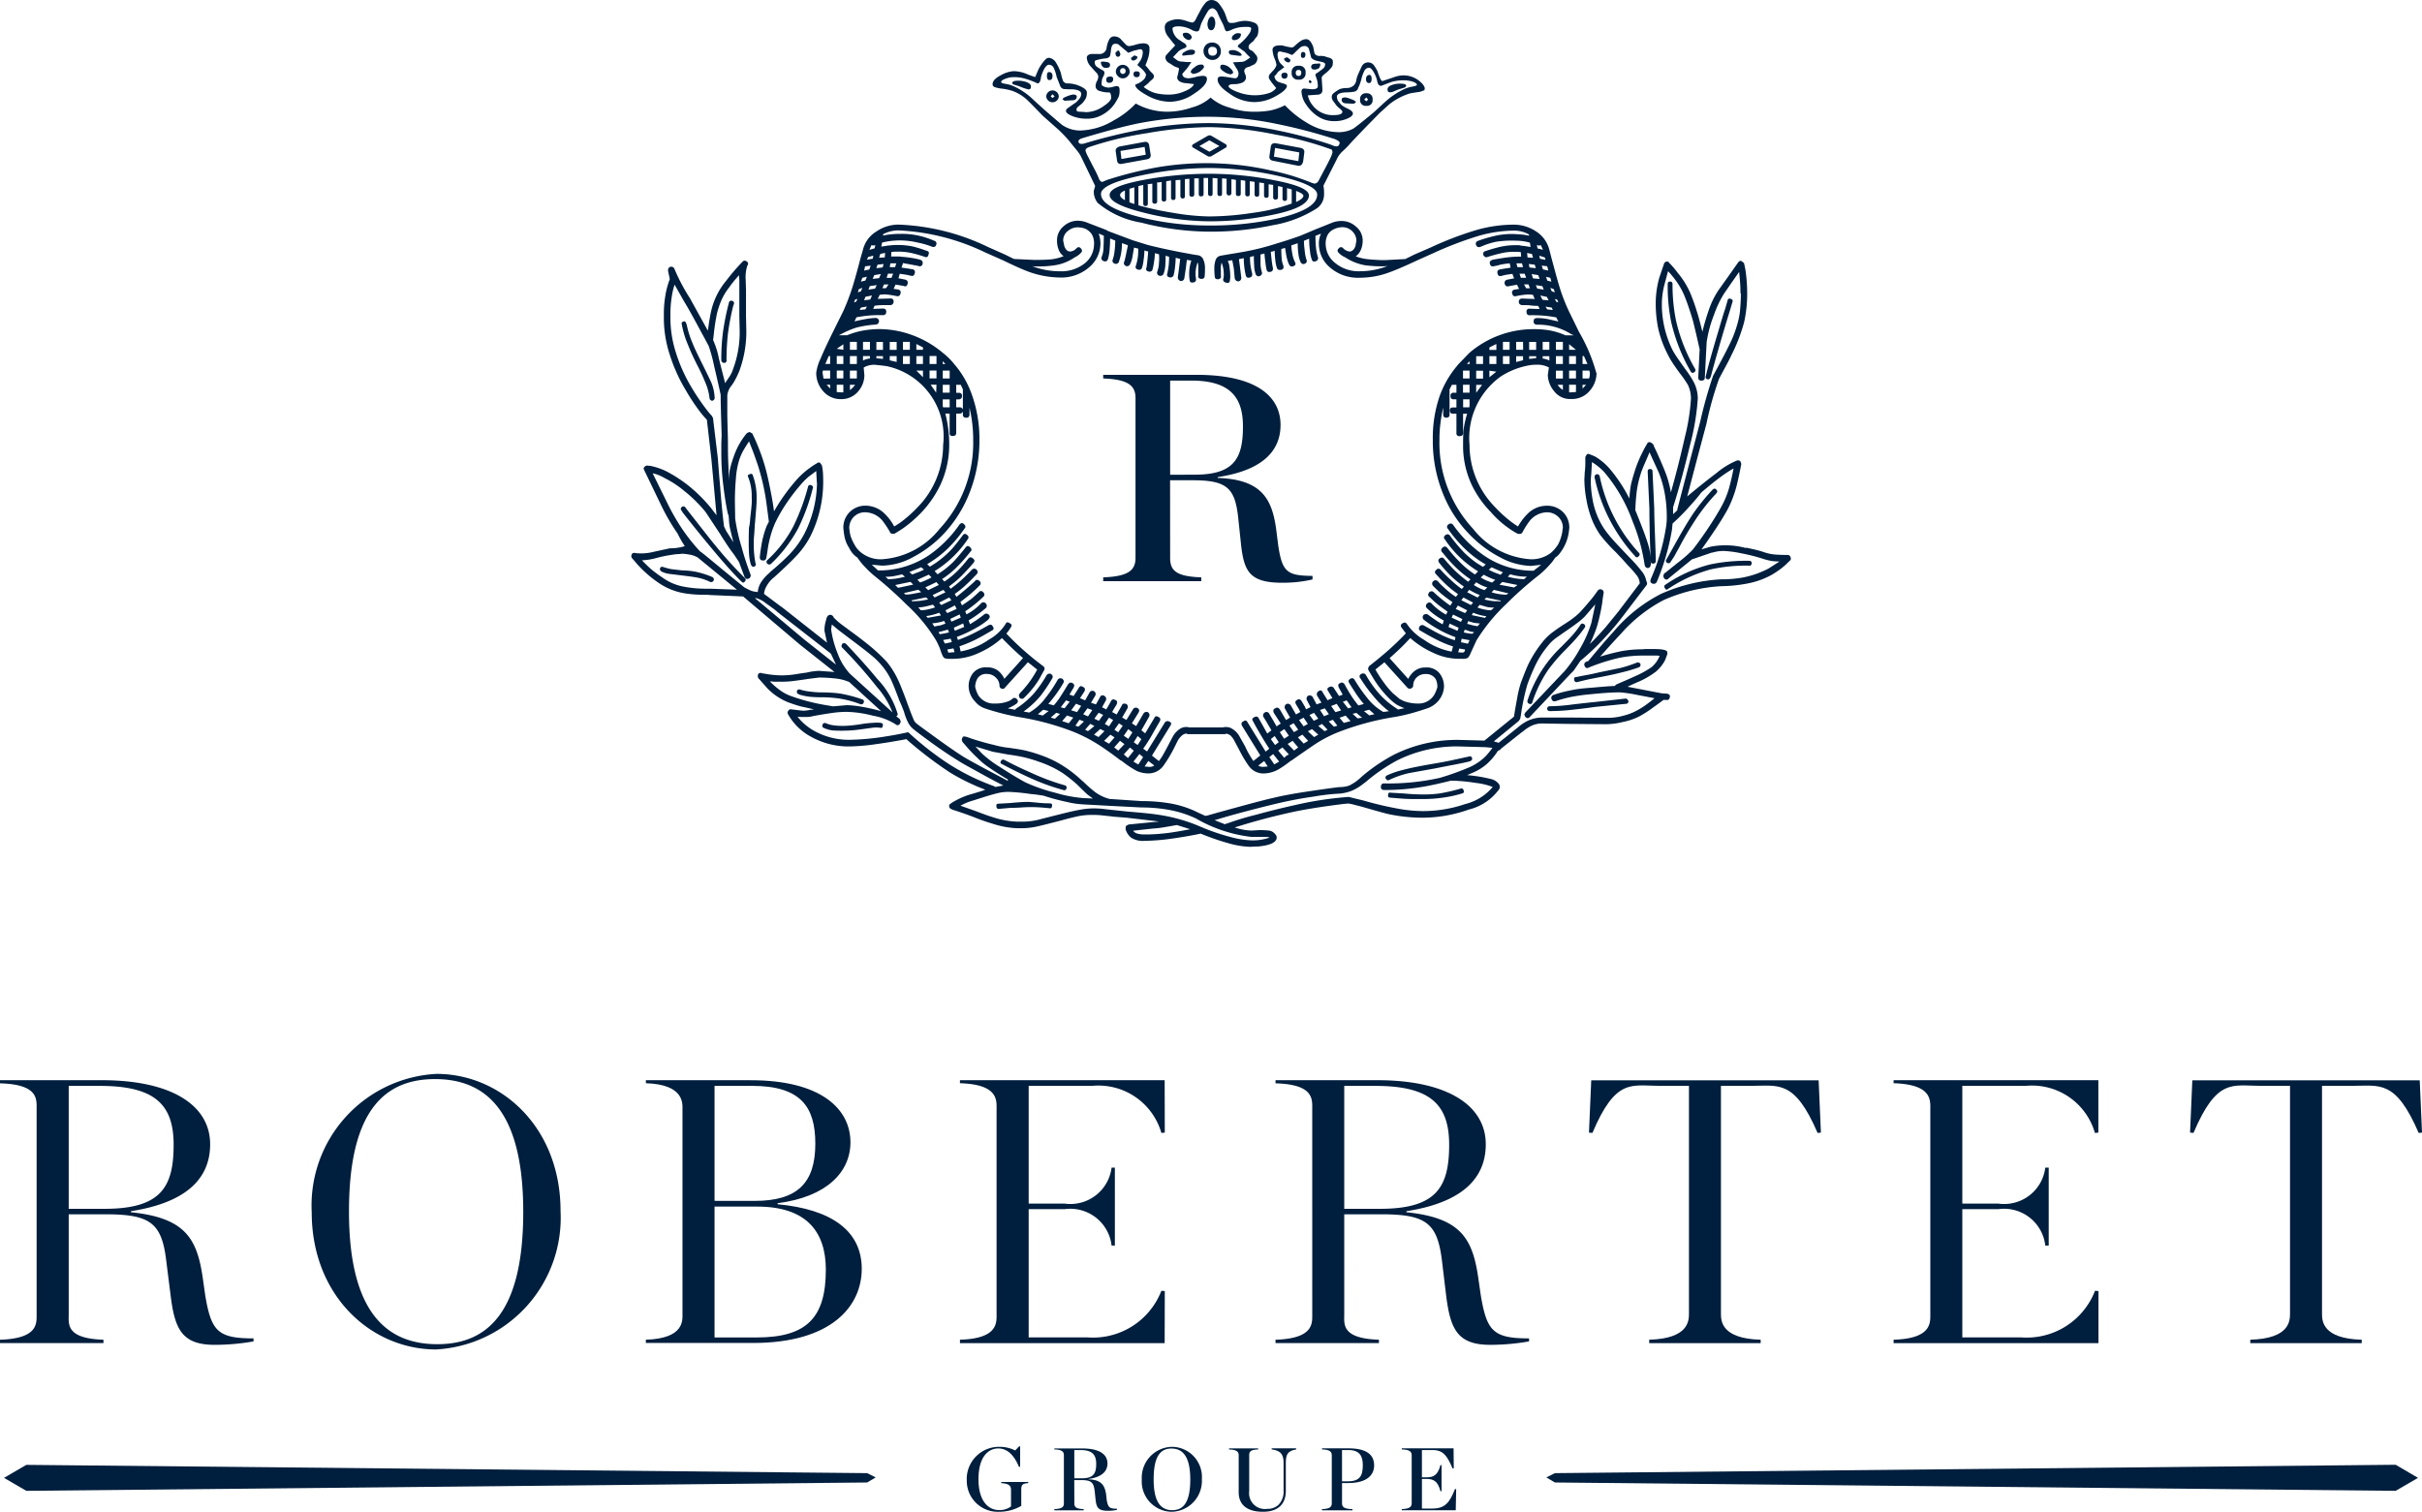 <svg xmlns="http://www.w3.org/2000/svg" id="Logo_Robertet" viewBox="0 0 113.1 70.61"><g id="Groupe_11" data-name="Groupe 11"><path id="Trac&#xE9;_1" data-name="Trac&#xE9; 1" d="M55.8,22.17c1.856,0,2.242-.792,2.242-2.254,0-1.316-.552-2.141-2.417-2.141h-.983v4.4Zm-1.158,3.886c0,.6.286.868,1.454.91v.178h-4.58v-.178c1.2-.042,1.509-.346,1.509-.91V18.59c0-.554-.308-.873-1.509-.913v-.17h4.355c2.847,0,3.926,1.038,3.926,2.341,0,1.186-.8,2.116-2.934,2.435v.04c2.051.067,2.533.98,2.728,2.379l.1.785c.186,1.231.412,1.4,1.6,1.412v.165a6.141,6.141,0,0,1-1.424.153c-1.494,0-1.77-.514-1.911-1.755l-.135-1.274c-.151-1.4-.527-1.757-2.131-1.757H54.639Z" fill="#001e3d"></path><path id="Trac&#xE9;_2" data-name="Trac&#xE9; 2" d="M55.572,38.727l-.617-.193c-.115.02-.305.055-.574.1a4.573,4.573,0,0,1-.554.065l-.91.1q.1.176.534.175a7.41,7.41,0,0,0,.842-.043q.438-.037,1.279-.2M49.8,36.819a.1.1,0,0,1-.143.08,10.18,10.18,0,0,1-1.587-.579q-.677-.309-1.279-.632c-.077-.025-.093-.073-.047-.148a.111.111,0,0,1,.16-.047c.369.195.785.4,1.246.6a10.582,10.582,0,0,0,1.567.584.105.105,0,0,1,.083.146m-.677.824c0,.088-.048.118-.13.1-.349-.035-.61-.05-.795-.05-.108,0-.268,0-.479.015s-.389.02-.539.02l-.534.048a.1.1,0,0,1-.113-.115c-.02-.085.01-.128.1-.128l.534-.03c.356-.035.637-.053.837-.053.068,0,.206.013.422.033a5.062,5.062,0,0,0,.586.034c.1,0,.133.041.113.128m1.908-.353c-.133-.1-.211-.158-.246-.181-.06-.055-.185-.172-.368-.353l-.113-.113a6.743,6.743,0,0,0-.7-.554,4.9,4.9,0,0,0-1.083-.514,6.046,6.046,0,0,0-.7-.21c-.188-.045-.441-.088-.765-.133l-.7-.128-.807-.243.3.323a5.151,5.151,0,0,0,.838.632c.416.268.809.509,1.185.715a7.966,7.966,0,0,0,1.417.493,6.351,6.351,0,0,0,1.3.246Zm8.25,1.828c-.025-.025-.09-.035-.21-.035h-.632a6.643,6.643,0,0,1-2.587-.858,5.1,5.1,0,0,0-1.239-.4,7.2,7.2,0,0,0-1.316-.118l-1.522-.078-1.181-.065a4.105,4.105,0,0,1-.779-.115,9.818,9.818,0,0,1-1.083-.291c-.256-.043-.456-.068-.6-.078a9.348,9.348,0,0,0-1.02-.1,2.128,2.128,0,0,0-.577.072c-.183.046-.414.113-.687.2l-.353.113c-.118.035-.231.07-.339.113a3.022,3.022,0,0,0-.308.147l.775.274c.27.107.529.2.779.276a4.04,4.04,0,0,0,1.1.195h.309a3.2,3.2,0,0,0,.724-.1c.068-.02.381-.1.941-.24.39-.1.7-.171.93-.211a3.554,3.554,0,0,1,.672-.068,4.093,4.093,0,0,1,.508.033c.179.02.334.04.462.05l.584.063c.659.055,1.136.1,1.439.148a7.845,7.845,0,0,1,1.926.534,9.83,9.83,0,0,0,1.434.5,4.373,4.373,0,0,0,.972.163,2.336,2.336,0,0,0,.877-.128M41.221,33.89c0,.088-.042.123-.127.1a1.351,1.351,0,0,0-.351,0l-.491.068c-.181.025-.347.045-.494.055s-.3.015-.462.015c-.19,0-.338-.005-.436-.015A1.389,1.389,0,0,1,38.474,34c-.068-.02-.088-.07-.068-.143a.117.117,0,0,1,.151-.083,1.3,1.3,0,0,0,.353.1,3.04,3.04,0,0,0,.436.029,4.431,4.431,0,0,0,.484-.029c.183-.02.343-.046.477-.068s.293-.036.463-.045a1.8,1.8,0,0,1,.354,0c.088.02.123.062.1.127m5.631,2.8c-.215-.108-.564-.29-1.05-.559s-.827-.451-1.018-.574c-.436-.268-.857-.554-1.279-.857-.486-.356-.779-.577-.882-.667a.975.975,0,0,1-.241-.326,2.45,2.45,0,0,1-.17-.461L42.1,32.95l-.1-.225c-.133-.354-.24-.632-.323-.825a3.093,3.093,0,0,0-.519-.837,3.321,3.321,0,0,0-.477-.464c-.2-.168-.561-.446-1.077-.83l-.454-.346-.306-.256-.033.226a4.707,4.707,0,0,0,.314,1.15,2.787,2.787,0,0,0,.559.92l.145.134.035.03,1.813,1.647a4.055,4.055,0,0,0-.725-1.186,22.419,22.419,0,0,0-1.622-1.838c-.045-.04-.045-.1,0-.178a.136.136,0,0,1,.176,0c.661.7,1.138,1.241,1.441,1.617a4.07,4.07,0,0,1,.971,1.653c.01.04-.01.082-.065.112l.162.128.048.113-.033.1c-.065.088-.132.1-.21.033a2.9,2.9,0,0,0-1.051-.4,5.4,5.4,0,0,0-1.213-.18,4.96,4.96,0,0,0-.672.047c-.241.035-.539.08-.9.148l-.062.015a1.38,1.38,0,0,1-.268.03h-.168a1.675,1.675,0,0,1-.246-.015,2.672,2.672,0,0,0,.809.68,3.33,3.33,0,0,0,1.65.4,11.491,11.491,0,0,0,1.667-.158c.236-.035.56-.092.971-.18a.1.1,0,0,1,.128.032l.195.178a14.658,14.658,0,0,0,1.505,1.166,10.454,10.454,0,0,0,2.263,1.131l.048.035Zm-6.52-3.88a.121.121,0,0,1-.159.082,4.854,4.854,0,0,0-1.012-.268,5.872,5.872,0,0,0-.815-.055,5.357,5.357,0,0,1-.544-.025,3.234,3.234,0,0,1-.421-.083c-.133-.038-.191-.093-.171-.17a.106.106,0,0,1,.146-.083,2.434,2.434,0,0,0,.511.1,4.232,4.232,0,0,0,.479.033,6.938,6.938,0,0,1,.858.05,6.529,6.529,0,0,1,1.048.273.107.107,0,0,1,.08.149m.812.406-1.49-1.362a2.152,2.152,0,0,0-.671-.168,6.955,6.955,0,0,0-.735-.042l-.534.067c-.118.02-.3.046-.544.078a4.316,4.316,0,0,1-.607.05h-.421a1.786,1.786,0,0,0-.195-.015,3.53,3.53,0,0,0,.551.467,2,2,0,0,0,.457.225A8.845,8.845,0,0,0,38,32.822c.24.058.534.108.892.166h.045l.617-.053a4.968,4.968,0,0,1,.679.073,9.039,9.039,0,0,1,.908.206m-3.189-10.4a9.312,9.312,0,0,1-.677,1.857A6.562,6.562,0,0,1,36,26.339a.131.131,0,0,1-.18-.022.112.112,0,0,1,.015-.159,5.753,5.753,0,0,0,1.218-1.586,9.978,9.978,0,0,0,.677-1.828.1.1,0,0,1,.143-.083.11.11,0,0,1,.083.151m1.083,8.23-.24-.514-2.49-1.94-.038-.037c-.158-.128-.328-.251-.5-.369a1.274,1.274,0,0,0-.457-.246h-.062l2.294,1.925Zm-3.753-4.725a.108.108,0,0,1-.083.15c-.07.02-.127-.037-.158-.165a2.623,2.623,0,0,1-.068-.422c-.009-.148-.014-.333-.014-.549q0-.469.014-.692a2.153,2.153,0,0,0,.053-.406c.04-.343.065-.586.073-.719s0-.241,0-.319a2.333,2.333,0,0,0-.16-.9c-.041-.078-.021-.123.067-.146.07-.035.123-.02.143.048a3,3,0,0,1,.18,1.068c0,.158-.009.338-.025.534s-.032.4-.052.622-.025.416-.04.574-.018.3-.018.421a4.571,4.571,0,0,0,.083.9M34.269,14.2l-.037.113a11.613,11.613,0,0,0-.241,1.283,11.353,11.353,0,0,0-.065,1.239.1.1,0,0,1-.115.113.13.13,0,0,1-.128-.113,9.5,9.5,0,0,1,.083-1.361,11.909,11.909,0,0,1,.24-1.212l.033-.127a.107.107,0,0,1,.148-.083.106.106,0,0,1,.082.148m.272,1.258-.016-.677v-1.7l-.015-.226a5.555,5.555,0,0,0-.476.589,2.782,2.782,0,0,0-.356.6,4.5,4.5,0,0,0-.191.569,9.558,9.558,0,0,0-.158,1.023l-.03.241.061.148a3.725,3.725,0,0,1,.21.719c.1.406.2.79.293,1.156l.045-.083c.048-.062.1-.143.166-.241a1.408,1.408,0,0,0,.158-.338,4.907,4.907,0,0,0,.309-1.783M33.374,18.57a.142.142,0,0,1-.113.148.134.134,0,0,1-.127-.113,2.49,2.49,0,0,0-.2-.745,8.8,8.8,0,0,0-.384-.825c-.185-.366-.323-.674-.421-.925a4.478,4.478,0,0,1-.293-.97c-.02-.063.01-.108.1-.128.068-.02.113.061.153.251a4.324,4.324,0,0,0,.253.77c.06.16.21.478.442.944s.363.74.4.818a2.052,2.052,0,0,1,.187.775m1.409,8.589c-.042.067-.093.067-.16,0-.343-.333-.805-.848-1.376-1.535-.442-.528-.893-1.087-1.362-1.684l-.06-.1a.1.1,0,0,1,.015-.158.11.11,0,0,1,.166.015l.074.1c.793,1.01,1.234,1.577,1.332,1.685A18.634,18.634,0,0,0,34.783,27a.1.1,0,0,1,0,.158m-.534-1.828c-.052-.2-.1-.4-.145-.589a2.469,2.469,0,0,1-.065-.494l-.018-.18-.03-.06c-.088-.412-.158-.858-.216-1.347a12.426,12.426,0,0,1-.092-1.534v-.421l.015-.387-.03-1.005-.015-.647v-.225c-.078-.366-.181-.823-.309-1.361a7.277,7.277,0,0,0-.25-.921c-.038-.075-.211-.393-.52-.965s-.514-.933-.621-1.1l-.451-.8a3.252,3.252,0,0,0-.138.6,5.122,5.122,0,0,0-.058.808v.163a5.313,5.313,0,0,0,.251,1.587,7.47,7.47,0,0,0,.7,1.582,10.657,10.657,0,0,0,.715,1.068,3.63,3.63,0,0,0,.271.323l.052.1.226,1.878c.04.529.07.935.1,1.228.071.92.138,1.572.189,1.956l.1.21Zm-2.271.176a4.579,4.579,0,0,1-.334-.582,9.836,9.836,0,0,1-.744-1.271l-.82-1.7c-.028-.057-.028-.1,0-.13a.216.216,0,0,1,.143-.08,1.106,1.106,0,0,0,.143.015,3.072,3.072,0,0,1,.8.28,6.624,6.624,0,0,1,.955.622,7.16,7.16,0,0,1,1.069,1.053l.27.354-.241-2.633-.21-1.827a4.9,4.9,0,0,1-.461-.567,9.5,9.5,0,0,1-.539-.84,7.706,7.706,0,0,1-.74-1.654A5.52,5.52,0,0,1,31,14.867V14.7a5.079,5.079,0,0,1,.067-.872,3.823,3.823,0,0,1,.211-.793l-.083-.388c0-.1.031-.156.1-.181a.157.157,0,0,1,.195.082,8.7,8.7,0,0,0,.725,1.377l.84,1.519c.057-.411.108-.714.155-.92a3.383,3.383,0,0,1,.7-1.411,10.153,10.153,0,0,1,.762-.888.131.131,0,0,1,.193-.015.12.12,0,0,1,.033.193,1.8,1.8,0,0,0-.077.665l.015.486v1.211l.015.694a5.29,5.29,0,0,1-.339,1.9c-.057.128-.108.245-.165.348a2.383,2.383,0,0,1-.173.284.88.88,0,0,0-.211.466V19.3c0,.138.005.369.015.7s.015.567.015.725c0,.283,0,.574.015.882s.023.6.033.868a3.1,3.1,0,0,1,.04-.534,5.2,5.2,0,0,1,.181-.615,3.554,3.554,0,0,1,.378-.777,3.819,3.819,0,0,1,.241-.323l.115-.05.133.067c.03.06.055.118.075.158a9.667,9.667,0,0,1,.474,1.234c.1.323.186.692.271,1.113s.155.8.195,1.136a8.858,8.858,0,0,1,1.068-1.49,3.729,3.729,0,0,1,.617-.549,3.107,3.107,0,0,1,.324-.21.119.119,0,0,1,.142-.018l.083.115a2.391,2.391,0,0,1,.048.306c.01.118.015.289.015.514a5.7,5.7,0,0,1-.6,2.5,4.092,4.092,0,0,1-.617.873q-.323.354-1.05,1.015l-.063.053a1.261,1.261,0,0,0-.3.359.872.872,0,0,0-.133.386l.774.579.048.03,2.119,1.669L38.5,29.46v-.067a1.657,1.657,0,0,1,.082-.452.341.341,0,0,1,.048-.137.162.162,0,0,1,.148-.088.171.171,0,0,1,.143.1.043.043,0,0,0,.015.03,2.974,2.974,0,0,0,.406.353l.436.323c.284.206.562.421.843.647a8.872,8.872,0,0,1,.787.74,3.957,3.957,0,0,1,.522.832q.116.241.355.873l.081.225.115.309c.065.176.118.308.163.411a.514.514,0,0,0,.128.211c.043.04.243.19.6.446.682.5,1.2.862,1.571,1.1.246.153.7.4,1.344.743.406.215.662.35.76.406l.032-.05c-.313-.181-.6-.366-.869-.549a3.508,3.508,0,0,1-.569-.469,6.086,6.086,0,0,1-.472-.487c-.052-.062-.13-.15-.226-.258l-.032-.1a.364.364,0,0,1,.047-.128c.021-.03.071-.034.149-.014s.175.057.24.082c.4.128.755.231,1.068.3a3.287,3.287,0,0,0,.339.08,2.969,2.969,0,0,0,.341.052c.363.051.626.093.774.128a6.59,6.59,0,0,1,.725.216,5.2,5.2,0,0,1,.933.431,5.785,5.785,0,0,1,.965.73l.13.113a5.788,5.788,0,0,0,.534.466,1.983,1.983,0,0,0,.662.308l1.489.1a8,8,0,0,1,1.366.113,4.735,4.735,0,0,1,1.3.436l.321.146.582-.063-.16.258.486.193.611-.128-.16.274a2.741,2.741,0,0,0,.777.148l.371-.021a3.522,3.522,0,0,1,.487.025.432.432,0,0,1,.26.166.209.209,0,0,1,.051.245c-.08.176-.366.284-.858.329-.08,0-.19,0-.346.015a4.135,4.135,0,0,1-1.013-.163,11.257,11.257,0,0,1-1.313-.454c-.412.088-.868.166-1.374.238a10.243,10.243,0,0,1-1.249.1,1.024,1.024,0,0,1-.612-.14.763.763,0,0,1-.26-.364l-.015-.062a1.1,1.1,0,0,0,.015-.128c.045-.025.072-.036.082-.041a.083.083,0,0,0,.031-.027L53.81,38.4l.323-.03-1.539-.18-.579-.045c-.2-.026-.366-.04-.509-.058a3.791,3.791,0,0,0-.494-.025,3.2,3.2,0,0,0-.6.048c-.176.035-.459.1-.858.21-.616.163-1.023.261-1.213.3a3.437,3.437,0,0,1-.712.063H47.5a4.221,4.221,0,0,1-1.148-.211q-.4-.117-.842-.293c-.191-.076-.417-.158-.662-.241-.1-.035-.206-.068-.329-.108s-.19-.088-.19-.153c-.02-.053,0-.1.065-.145a1.986,1.986,0,0,1,.273-.163,3.378,3.378,0,0,1,.73-.289l.374-.112.242-.083a9.824,9.824,0,0,1-1.644-.8,18.542,18.542,0,0,1-1.9-1.434l-.143-.128c-.575.108-1.088.19-1.545.251a9.24,9.24,0,0,1-1.078.088,3.578,3.578,0,0,1-1.83-.451,2.673,2.673,0,0,1-1.083-1.068.138.138,0,0,1,.028-.153.123.123,0,0,1,.138-.058l.255.03c.176.022.279.032.308.032a1.948,1.948,0,0,0,.354-.047h.068L38,33.131c-.366-.088-.557-.128-.567-.128-.138-.035-.359-.1-.652-.211a2.8,2.8,0,0,1-.95-.647c-.266-.3-.409-.461-.421-.473a.218.218,0,0,1,0-.193.15.15,0,0,1,.18-.033.544.544,0,0,0,.113.017,4.367,4.367,0,0,0,.857.081,4.127,4.127,0,0,0,.607-.055c.231-.038.4-.063.492-.073a2.934,2.934,0,0,1,.586-.083l.725.053-1.617-1.279-2.65-2.249-1.542-.067-.173-.015a5.5,5.5,0,0,1-1.038-.068,3.012,3.012,0,0,1-1.166-.466,5.458,5.458,0,0,1-.955-.812c-.088-.091-.188-.221-.323-.369l-.031-.083.031-.1a.138.138,0,0,1,.165-.045c.108.01.2.015.256.015a2.453,2.453,0,0,0,.631-.082l.73-.158a2.123,2.123,0,0,0,.687-.1m1.351,1.607a.129.129,0,0,0-.068-.166,4.064,4.064,0,0,0-.749-.24,3.534,3.534,0,0,0-.657-.068l-.509-.06a2.957,2.957,0,0,1-.378-.1c-.078-.02-.123,0-.143.068s.02.133.133.173a1.054,1.054,0,0,0,.3.082c.08.011.281.035.594.073s.549.07.715.1a2.406,2.406,0,0,1,.594.2.13.13,0,0,0,.165-.06m4.822-4.566L38.115,22c-.17.127-.278.21-.323.24a3.1,3.1,0,0,0-.356.346,8.912,8.912,0,0,0-.692.893,7.124,7.124,0,0,0-.549.95l-.02.045-.078.195a5.1,5.1,0,0,0-.263,1.1c-.01.067-.025.155-.045.268s-.083.158-.181.138c-.087,0-.127-.05-.127-.158.029-.293.072-.544.112-.755a4.561,4.561,0,0,1,.211-.7l.1-.195c-.078-.6-.128-1-.166-1.211a10.5,10.5,0,0,0-.353-1.444c-.066-.188-.143-.416-.241-.677-.058-.137-.108-.278-.166-.421-.07.108-.153.236-.24.381a2.538,2.538,0,0,0-.226.511,3.785,3.785,0,0,0-.148.848c-.033.371-.047.725-.047,1.058l.014.812a8.539,8.539,0,0,0,.294,1.309,13.239,13.239,0,0,0,.421,1.293l.015.068c-.01.02-.02.045-.03.07a.1.1,0,0,1-.067.058c-.088.04-.148.015-.2-.083l-.256-.692-.241-.361c-.108-.137-.248-.333-.406-.579-.108-.165-.185-.283-.225-.353l-.685-1.038a6.54,6.54,0,0,0-1.015-1,4.655,4.655,0,0,0-.925-.6,1.719,1.719,0,0,0-.534-.211l.7,1.422a10.159,10.159,0,0,0,.677,1.176,8.771,8.771,0,0,0,.8,1.012l.029.03.063.046q.083.055.722.586c.427.354.853.7,1.284,1.053a3.027,3.027,0,0,0,.308.153.742.742,0,0,0,.258.058l.066.015a1.039,1.039,0,0,1,.195-.519,1.951,1.951,0,0,1,.338-.369l.068-.068c.353-.3.612-.534.775-.7a4.215,4.215,0,0,0,.807-1.083,5.424,5.424,0,0,0,.585-2.362m-3.739,4.987-1.827-1.5a1.107,1.107,0,0,0-.4-.141,2.519,2.519,0,0,0-.363-.04l-.053.015a2.4,2.4,0,0,0-.4.038,5.694,5.694,0,0,0-.7.143,2.969,2.969,0,0,1-.692.112c.1.108.231.236.4.392a5.853,5.853,0,0,0,.556.414,2.438,2.438,0,0,0,.971.421,5.573,5.573,0,0,0,1.1.1h.158Z" fill="#001e3d"></path><path id="Trac&#xE9;_3" data-name="Trac&#xE9; 3" d="M53.9,35.751l-.276-.21-.175.258.226.02a.353.353,0,0,0,.225-.068m-.6-1.226-.175-.15-.181.293.181.128Zm.08.838-.173-.146-.278.356.226.133Zm-.436-.3-.178-.15-.288.323.077.068.118.1Zm-.065-.857-.191-.151-.21.309.21.145Zm-.451-.308-.176-.113-.211.3.176.118Zm.08.857L52.3,34.6l-.271.308.191.15ZM51.98,33.63l-.193-.113-.195.294.195.112Zm.067.812-.195-.127-.293.286.228.135Zm-.533-1.053-.211-.1-.2.278.211.1Zm.062.76-.2-.1-.288.264.211.112Zm-.469-.241-.195-.1-.241.273.128.065.053-.03Zm-.1-.744-.226-.083-.2.279.226.1Zm-.389.534-.21-.083-.191.279.143.045Zm-.13-.73-.241-.1-.226.308.274.082Zm-.369.549-.293-.1-.226.263.308.1Zm-.165-.744-.173-.06-.248.323.18.045Zm-.452.571-.178-.052-.258.225.195.053Zm-.534-.135-.255-.06-.248.211.228.06Zm2.121-21.8a.843.843,0,0,0-.107-.469.727.727,0,0,0-.314-.261,1.029,1.029,0,0,0-.186-.048,1.423,1.423,0,0,0-.167-.014.711.711,0,0,0-.447.17.554.554,0,0,0-.22.461c.025.108.04.191.05.241.063.176.153.258.273.258a.422.422,0,0,0,.291-.145c.078-.076.146-.076.211,0s.077.135,0,.21a.939.939,0,0,1-.291.211,2.243,2.243,0,0,1-.955.371,5.375,5.375,0,0,1-.875.05h-.06l-.1-.015a3.6,3.6,0,0,0,1.294.241,1.754,1.754,0,0,0,1.166-.369,1.142,1.142,0,0,0,.436-.892M45.023,29.283l-.045-.166-.437.2.045.143Zm-.158-.436-.053-.151-.436.211.052.128Zm-.293,1.617-.046-.181-.293.053.03.075.015.068h.068l.158-.015Zm.1-2.023-.083-.166-.436.231.03.063.053.067Zm-.225,1.549-.053-.158-.353.06.082.166Zm-.1-10.966v-.371h-.324v.308l.016.063Zm0-1.053h-.323v.369h.323Zm0-.662h-.323v.369h.323ZM44.15,17l-.128-.128V17Zm.278,11.034-.1-.128-.474.24.1.113Zm-.112,1.5-.053-.127-.2.055a1.815,1.815,0,0,1-.236.058l.053.1c.08-.01.168-.025.246-.04l.191-.043m-.166-1.872-.1-.113-.5.241.09.113Zm0,1.466L44.09,29a2.189,2.189,0,0,1-.557.113l.1.151a2.247,2.247,0,0,1,.279-.053c.108-.04.19-.067.24-.083m-.421-11.161h-.271l.256.374Zm0-.662h-.323v.369h.323Zm0-.679h-.323V17h.323Zm.21,12.119-.082-.128a2.617,2.617,0,0,1-.609.158l.075.083.068-.015Zm-.1-1.424-.113-.133-.519.246.135.13Zm-.173,1.048-.1-.128c-.087.02-.2.052-.339.083a1.786,1.786,0,0,1-.346.045l.113.133a1.565,1.565,0,0,0,.381-.05,2.732,2.732,0,0,0,.289-.083M43.5,26.967l-.127-.128-.534.24.128.128a2.393,2.393,0,0,0,.278-.113,1.836,1.836,0,0,0,.255-.127m-.4-9.349v-.309h-.309Zm0-.988h-.309V17H43.1Zm0-.291v-.113l-.309-.16v.273ZM43.345,28l-.1-.1-.685.142.053.053.045-.015c.088,0,.17-.007.253-.012s.226-.031.431-.071m-.195-1.391-.128-.113-.557.226.136.113c.08-.031.173-.068.265-.1a2.289,2.289,0,0,0,.284-.128m-.128,1.053-.136-.113-.676.158.082.068a1.6,1.6,0,0,0,.349-.038c.123-.02.245-.045.381-.075M42.488,16.63h-.323V17h.323Zm0-.662h-.323v.371h.323Zm.158,11.337-.128-.128-.714.148.133.13Zm-.775-10.4V16.63h-.323v.2Zm0-.935h-.323v.371h.323ZM41.856,12.3h-.278l-.03.176H41.8l.037-.131Zm-.15.482h-.241l-.062.195h.228Zm.554,14.157-.035-.03-.1-.083c-.128.03-.256.056-.378.083a2.519,2.519,0,0,1-.4.03l.128.113a2.68,2.68,0,0,0,.338-.025c.124-.017.269-.048.442-.088m-.765-13.654h-.211l-.074.176h.172Zm-.158-1.474-.226.048-.052.178.263-.015Zm-.1,4.952v-.13h-.308v.1Zm0-.792h-.308v.371h.308Zm.031-3.641-.286.033-.053.163.293-.035Zm-.128.469-.309.051-.077.175.3-.033Zm-.256-1.356a.189.189,0,0,1-.181,0l-.1.226.24-.068Zm.06,1.873-.323.047-.06.163.306-.045Zm-.158-1.374L40.545,12l-.065.128.276-.045ZM40.721,13.8l-.309.062-.06.163.286-.035Zm-.063-1.392-.261.03-.045.2.241-.05Zm-.035,4.335V16.63H40.3v.21a.788.788,0,0,1,.324-.095m0-.777H40.3v.371h.323Zm-.143-3.044-.211.05-.068.181.211-.053Zm0,1.392-.279.05-.06.112.271-.029Zm-.211-.873-.166.065-.044.146.142-.048Zm-.226.517-.112.032-.053.133.1-.035Zm-.112,4.011h-.243v.246a1.015,1.015,0,0,0,.243-.246m.08-.662h-.324v.369h.324Zm0-.679h-.324V17h.324Zm0-.662h-.324v.371h.324Zm5.433,4.56a6.443,6.443,0,0,0-.173-1.489v.323a.134.134,0,0,1-.151.148c-.107,0-.158-.05-.158-.148V18.181l-.1-.21h-.211v.374h.113c.107,0,.158.047.158.145s-.051.163-.158.163h-.113v.371h.158a.147.147,0,1,1,0,.293h-.158v.9c0,.1-.058.148-.165.148s-.143-.051-.143-.148v-.9h-.2a5.7,5.7,0,0,1,.181,1.472,4.409,4.409,0,0,1-.421,1.875,5,5,0,0,1-.858,1.249,5.813,5.813,0,0,1-.873.76c-.108.074-.242.157-.406.255h-.128c-.057-.03-.082-.057-.082-.083a4.452,4.452,0,0,0-.293-.451,1.074,1.074,0,0,0-.82-.466.73.73,0,0,0-.587.225.74.74,0,0,0-.2.487,2.248,2.248,0,0,0,.058.381,2.126,2.126,0,0,0,.178.4,1.176,1.176,0,0,0,.336.4,1.465,1.465,0,0,0,.953.3A3.754,3.754,0,0,0,43.879,24.7a5.9,5.9,0,0,0,1.565-4.174m-6.062-2.2v-.358h-.309v.343l.211.015Zm0-1.02h-.308v.369h.308Zm0-.679h-.308V17h.308Zm0-.291V16.08l-.309.211Zm-.617,1.813v-.181H38.6Zm0-1.151V16.63H38.7L38.539,17Zm0,.682v-.374h-.339l-.017.1.047.276ZM57.222,34.277h-1.78l-.06-.015a.392.392,0,0,0-.18.083.92.92,0,0,0-.2.24l-.211.422a6.363,6.363,0,0,1-.453.744.869.869,0,0,1-.662.371,1.355,1.355,0,0,1-.59-.113,4.551,4.551,0,0,1-.7-.468l-.067-.031c-.364-.283-.7-.519-1-.714a7.223,7.223,0,0,0-1.231-.632,12.4,12.4,0,0,0-2.537-.677,10.522,10.522,0,0,1-1.216-.293c-.073-.02-.191-.055-.356-.113a.991.991,0,0,1-.451-.323,1.04,1.04,0,0,1-.294-.677.986.986,0,0,1,.206-.647.764.764,0,0,1,.652-.263.8.8,0,0,1,.509.15,1.059,1.059,0,0,1,.3.384l.872-.971c-.293-.245-.621-.558-.985-.932a4.016,4.016,0,0,1-1.053.682,2.921,2.921,0,0,1-1.233.288h-.158a.715.715,0,0,1-.221-.027c-.047-.015-.087-.071-.128-.168s-.072-.191-.1-.279a3.5,3.5,0,0,0-.18-.383,7.651,7.651,0,0,0-1.391-1.685A18.206,18.206,0,0,0,40.9,26.951a4.37,4.37,0,0,1-.489-.451,3.014,3.014,0,0,1-.369-.454,1.107,1.107,0,0,1-.39-.456,1.476,1.476,0,0,1-.216-.524,3.637,3.637,0,0,1-.055-.426,1.013,1.013,0,0,1,.285-.712,1.03,1.03,0,0,1,.783-.309,1.276,1.276,0,0,1,.857.369,2.408,2.408,0,0,1,.451.6,3.429,3.429,0,0,0,.452-.309,5.934,5.934,0,0,0,.632-.579,4.16,4.16,0,0,0,1.2-2.913A3.356,3.356,0,0,0,41.4,17.1c-.144-.019-.324-.042-.555-.062a.964.964,0,0,0-.513.128l.032.356a1.149,1.149,0,0,1-.243.7,1.019,1.019,0,0,1-.84.421,1.073,1.073,0,0,1-.843-.374,1.271,1.271,0,0,1-.323-.857,2.243,2.243,0,0,1,.211-.68c.138-.333.333-.749.579-1.246l.474-.955a10.326,10.326,0,0,0,.481-1.293c.088-.3.2-.695.324-1.181l.112-.386a1.386,1.386,0,0,1,.627-.858,1.834,1.834,0,0,1,1.028-.323,10.458,10.458,0,0,1,4.189,1.048l.805.358.406.2.955.045c.314,0,.565-.01.75-.025a2.125,2.125,0,0,0,.612-.153.607.607,0,0,1-.236-.314,1.083,1.083,0,0,1-.072-.4.845.845,0,0,1,.308-.682.985.985,0,0,1,.647-.258,1.2,1.2,0,0,1,.481.1l.842.324.128.067,1.068.4.1.035.679.211c.369.093.8.19,1.292.288.216.046.481.091.782.148l.286.045a.328.328,0,0,1,.225.211.954.954,0,0,1,.07.406,3.351,3.351,0,0,1-.014.356c0,.085-.061.128-.166.128-.111-.02-.151-.073-.131-.161v-.373a.681.681,0,0,0-.029-.243,1.587,1.587,0,0,0-.1.616,1.052,1.052,0,0,1,.016.146.133.133,0,0,1-.116.178c-.1.02-.156-.005-.171-.083a1.447,1.447,0,0,1-.025-.271,1.9,1.9,0,0,1,.1-.667l-.21-.032-.045.376-.07.466a.156.156,0,0,1-.161.146.169.169,0,0,1-.145-.176l.065-.489.045-.368-.21-.053a3.791,3.791,0,0,1-.03.421,2.768,2.768,0,0,1-.066.392.155.155,0,0,1-.19.1c-.108-.025-.143-.088-.1-.2.02-.108.043-.226.058-.349a3.481,3.481,0,0,0,.02-.411l-.161-.05c0,.153-.005.3-.015.446a1.468,1.468,0,0,1-.07.369.167.167,0,0,1-.206.122.145.145,0,0,1-.1-.193,1.33,1.33,0,0,0,.08-.411,2.142,2.142,0,0,0,0-.4l-.193-.05a2.6,2.6,0,0,1-.033.374,3.168,3.168,0,0,1-.07.368.144.144,0,0,1-.186.115c-.107-.022-.142-.087-.1-.195.01-.043.025-.166.045-.366s.032-.323.032-.379l-.092-.015-.083-.033a3.019,3.019,0,0,1-.035.422,1.932,1.932,0,0,1-.078.391.136.136,0,0,1-.195.078c-.1-.023-.123-.088-.083-.2a2.239,2.239,0,0,0,.1-.775l-.194-.047c-.022.127-.047.268-.072.421a1.19,1.19,0,0,1-.113.353.152.152,0,0,1-.2.083.144.144,0,0,1-.067-.21c.01-.035.038-.133.073-.3s.067-.318.092-.456l-.278-.1a2.535,2.535,0,0,1-.143.873.146.146,0,0,1-.2.083.139.139,0,0,1-.082-.2,1.762,1.762,0,0,0,.082-.394,4.194,4.194,0,0,0,.031-.479l-.241-.1c0,.2-.01.386-.025.548a2.094,2.094,0,0,1-.073.407c-.03.107-.1.138-.21.1a.144.144,0,0,1-.083-.2,1.16,1.16,0,0,0,.083-.421c.009-.183.015-.374.015-.564l-.241-.1a1.359,1.359,0,0,1,.083.484,1.458,1.458,0,0,1-.529,1.093,1.978,1.978,0,0,1-1.382.476,4.407,4.407,0,0,1-1.617-.338c-.2-.078-.539-.231-1.038-.472l-.805-.356a10.391,10.391,0,0,0-4.076-1.035,1.559,1.559,0,0,0-.7.178v.068a1.906,1.906,0,0,1,.348-.058,3.6,3.6,0,0,1,.464-.025,3.636,3.636,0,0,1,.842.083,4.076,4.076,0,0,1,.737.241.133.133,0,0,1,.083.195c-.03.088-.1.113-.2.078a3.81,3.81,0,0,0-.661-.191,3.659,3.659,0,0,0-.843-.1,3.548,3.548,0,0,0-.819.1l-.038.191.293-.048c.108-.01.2-.02.284-.025s.142-.005.188-.005a3.355,3.355,0,0,1,.739.078,6.444,6.444,0,0,1,.617.195c.1.025.123.08.083.179-.021.107-.083.14-.181.1a6.226,6.226,0,0,0-.622-.178,2.854,2.854,0,0,0-.636-.063,1.849,1.849,0,0,0-.292.016l-.014.21H42l.113.015a4.778,4.778,0,0,1,.827.128c.118.032.163.1.143.195a.13.13,0,0,1-.173.113l-.052-.015-.692-.128-.038.128-.03.083.308.045.2.033a.13.13,0,0,1,.112.177c-.022.108-.077.151-.165.131l-.2-.047-.338-.051-.06.211.323.065a.144.144,0,0,1,.1.2c-.027.107-.083.137-.18.092l-.377-.063-.092.2.211.03a.137.137,0,0,1,.113.181c-.026.107-.081.148-.179.128s-.21-.041-.308-.055a1.944,1.944,0,0,0-.293-.026,1.647,1.647,0,0,1-.191.016l-.095.193.594-.016a.13.13,0,0,1,.148.146.159.159,0,0,1-.148.163h-.363a2.516,2.516,0,0,0-.382.032l-.06.144.451-.016c.108,0,.158.05.158.148s-.05.161-.158.161a5.508,5.508,0,0,0-1.233.1l-.06.128-.033.065c.171-.045.351-.08.529-.112a3.1,3.1,0,0,1,.459-.05.154.154,0,0,1,.158.133.164.164,0,0,1-.143.175,4.922,4.922,0,0,0-.9.138,4,4,0,0,0-.734.313l-.1.05h.384a3.69,3.69,0,0,1,.744-.22,4.625,4.625,0,0,1,.745-.07,4.508,4.508,0,0,1,1.577.29,4.707,4.707,0,0,1,1.417.828,3.122,3.122,0,0,1,.534.533l.067.078a4.427,4.427,0,0,1,.76,1.377,6.111,6.111,0,0,1,.338,2.053,6.639,6.639,0,0,1-.549,2.7A5.925,5.925,0,0,1,44.1,24.9a5.436,5.436,0,0,1-1.449,1.113,3.13,3.13,0,0,1-1.454.406l-.487-.045.294.271a4.234,4.234,0,0,0,2.346-.692A5.619,5.619,0,0,0,44.8,24.507c.068-.083.133-.1.21-.03s.1.133.031.21a6.447,6.447,0,0,1-.722.873,4.97,4.97,0,0,1-1.023.789l.127.118.279-.178a4.636,4.636,0,0,0,.76-.662c.137-.155.3-.36.488-.616.06-.088.133-.1.2-.03a.128.128,0,0,1,.037.208,5.02,5.02,0,0,1-1.542,1.484l.136.15a4.145,4.145,0,0,0,.722-.566c.088-.085.263-.286.519-.6l.067-.083c.061-.088.133-.093.211-.015s.093.133.015.21l-.068.083a6.988,6.988,0,0,1-.511.579,4.274,4.274,0,0,1-.745.617l.113.113a3.982,3.982,0,0,0,.632-.519c.137-.138.3-.323.481-.549.058-.078.123-.083.211-.015s.1.133.03.21c-.138.168-.313.359-.512.564a4.449,4.449,0,0,1-.631.535l.075.113c.118-.088.253-.191.391-.309.185-.158.386-.353.6-.579a.149.149,0,0,1,.225,0,.145.145,0,0,1,0,.21c-.145.148-.288.3-.436.437a4.485,4.485,0,0,1-.587.481l.083.135c.128-.1.289-.228.466-.381s.314-.273.392-.348c.05-.078.122-.083.21-.015a.137.137,0,0,1,0,.225,6.641,6.641,0,0,1-.494.452c-.148.118-.276.22-.393.308l.075.158c.195-.128.334-.226.416-.286s.2-.175.366-.323a.124.124,0,0,1,.211,0,.131.131,0,0,1,0,.21,5.937,5.937,0,0,1-.843.677l.06.143a2.548,2.548,0,0,0,.685-.519.145.145,0,0,1,.21,0,.154.154,0,0,1,0,.233c-.1.081-.215.179-.361.281a3.938,3.938,0,0,1-.436.284l.068.18c.148-.088.288-.18.411-.268s.21-.153.251-.191a.156.156,0,0,1,.211.015c.077.068.057.151-.046.248a3.3,3.3,0,0,1-.519.354,6.1,6.1,0,0,1-.925.437l.053.142a7.182,7.182,0,0,0,.9-.4c.147-.077.328-.175.534-.293.1-.04.16-.02.195.068.06.08.045.148-.053.188-.313.186-.569.328-.775.431a5.876,5.876,0,0,1-.729.3l.053.241a3.364,3.364,0,0,0,1.338-.564,2.161,2.161,0,0,0,.745-.692c.048-.108.108-.135.195-.067.108.045.128.107.068.195a2.159,2.159,0,0,1-.21.293,12.32,12.32,0,0,0,1.181,1.1c.137.117.318.255.534.421a.137.137,0,0,1,.045.195c-.1.178-.178.328-.241.436a4.37,4.37,0,0,1-.682.838.144.144,0,0,1-.228,0l-.03-.115.053-.091a4.9,4.9,0,0,0,.5-.6,5.845,5.845,0,0,0,.308-.5L48,30.93l-1.068,1.181a.124.124,0,0,1-.158.053.135.135,0,0,1-.1-.136.524.524,0,0,0-.17-.378.566.566,0,0,0-.416-.171.467.467,0,0,0-.437.2.784.784,0,0,0-.113.406,1.451,1.451,0,0,0,.144.384.855.855,0,0,0,.767.39,1.687,1.687,0,0,0,.624-.1.717.717,0,0,0,.195-.113.138.138,0,0,1,.211,0,.133.133,0,0,1,0,.21.612.612,0,0,1-.1.068,1.56,1.56,0,0,1-.323.158l.341.068.05-.053a4.039,4.039,0,0,0,.843-.722,5.8,5.8,0,0,0,.579-.828.16.16,0,0,1,.21-.067c.088.067.1.14.053.211a7.707,7.707,0,0,1-.534.8,4.087,4.087,0,0,1-.8.74l.264.05a2.478,2.478,0,0,0,.744-.662,6.517,6.517,0,0,0,.579-.857A.152.152,0,0,1,49.6,31.7c.088.067.1.14.048.21a5.668,5.668,0,0,1-.324.5c-.108.148-.233.309-.371.467l.256.067a3.038,3.038,0,0,0,.324-.431c.107-.165.215-.338.325-.524.065-.108.143-.133.226-.083s.1.113.05.211l-.195.323.195.068.241-.376c.047-.09.107-.113.2-.045.088.03.108.1.068.2l-.21.323.24.1.211-.376a.152.152,0,0,1,.256.165l-.193.324.23.077.191-.341a.127.127,0,0,1,.193-.06.161.161,0,0,1,.082.211l-.18.323.195.1L51.739,33l.143-.256c.048-.088.113-.1.211-.045.077.03.093.1.052.2l-.15.246-.061.112.211.113.241-.421c.03-.087.1-.107.211-.067a.155.155,0,0,1,.047.21l-.243.421.2.113.308-.5a.154.154,0,0,1,.21-.053c.083.048.1.113.046.211l-.309.5.2.128.18-.308.158-.271a.162.162,0,0,1,.211-.067.155.155,0,0,1,.052.21l-.165.294-.193.338.178.143.421-.707c.043-.1.108-.118.2-.053.083.031.108.1.062.2-.14.236-.267.461-.386.672a7.041,7.041,0,0,1-.391.606l.181.128.837-1.361A.162.162,0,0,1,54.6,33.7c.1.04.115.108.05.2l-.857,1.391.323.256a2.386,2.386,0,0,0,.195-.291c.073-.131.143-.259.211-.387l.228-.436a1.083,1.083,0,0,1,.361-.4.561.561,0,0,1,.441-.055h1.56Z" fill="#001e3d"></path><path id="Trac&#xE9;_4" data-name="Trac&#xE9; 4" d="M65.666,4c0,.04-.036.076-.11.1s-.151.045-.226.07-.151.058-.221.088a.443.443,0,0,1-.2.053c-.081,0-.116-.048-.116-.131s.055-.153.181-.2a1.058,1.058,0,0,1,.4-.073c.195,0,.291.03.291.1m-1.615-.323c0,.127-.04.195-.116.195-.094,0-.145-.062-.145-.18s.056-.2.161-.2c.065,0,.1.063.1.181m-.165.97-.08-.1-.1.1.1.083Zm.21,0a.257.257,0,0,1-.29.293.26.26,0,0,1-.292-.293.26.26,0,0,1,.292-.293.257.257,0,0,1,.29.293m-.777.128-.1.068-.341-.018c-.15,0-.226-.06-.226-.178,0-.068.06-.1.181-.1a1.157,1.157,0,0,1,.265.083c.146.05.216.1.216.143M61.6,3.169a.147.147,0,0,1-.08.05.676.676,0,0,1-.115.033c-.116,0-.176-.043-.176-.128A.124.124,0,0,1,61.3,3a.508.508,0,0,1,.151-.025.648.648,0,0,0,.155-.015c.03,0,.05.03.05.083-.025.065-.04.108-.05.128m-.351.662L61.2,3.753h-.075v.1a.19.19,0,0,0,.075.033Zm-.295-1.309c0,.118-.036.181-.111.181s-.1-.043-.1-.131.035-.148.1-.148a.141.141,0,0,1,.1.053.058.058,0,0,0,.016.045m-.1,6.619c0-.068-.115-.138-.341-.226v.519c.226-.108.341-.2.341-.293m-.1-5.747a.112.112,0,0,0-.125-.128.114.114,0,0,0-.131.128c0,.1.04.151.131.151s.125-.053.125-.151m.2,0a.285.285,0,0,1-.321.324.288.288,0,0,1-.326-.324.287.287,0,0,1,.326-.323.284.284,0,0,1,.321.323m-.707-.611c0,.088-.036.13-.1.13a.2.2,0,0,1-.12-.053.148.148,0,0,1-.075-.128l.13-.062a.691.691,0,0,1,.115.078.1.1,0,0,0,.051.035m-.136.724c0,.108-.045.166-.14.166s-.146-.058-.146-.166c0-.07.05-.113.161-.113.085,0,.125.043.125.113m-.582,3.4-.05.391v.015l1.138.211.045-.407Zm1.364.226-.05.391c-.035.168-.121.24-.261.211l-1.133-.226c-.14-.023-.2-.1-.181-.228l.056-.389c.01-.165.1-.226.255-.2l1.134.211c.14.03.2.108.18.226M57.949,1.6c0-.035-.05-.05-.16-.05a.254.254,0,0,0-.166.073.2.2,0,0,0-.1.152c0,.068.04.1.115.1a.331.331,0,0,0,.211-.077.25.25,0,0,0,.1-.2m.015,1a.458.458,0,0,1-.17,0l-.266-.033c-.1-.01-.146-.06-.146-.148,0-.05.066-.078.2-.078a.556.556,0,0,1,.285.1c.1.063.136.118.1.161m-.386.809-.095.064a.667.667,0,0,1-.311-.113c-.125-.078-.191-.146-.191-.211,0-.088.03-.128.1-.128a.544.544,0,0,1,.336.138c.11.093.166.175.166.25m-.757-1.02c0-.128-.075-.2-.211-.2a.171.171,0,0,0-.195.2c0,.138.06.211.195.211a.19.19,0,0,0,.211-.211M56.75,1.116c-.02.173-.075.27-.16.293a.152.152,0,0,1-.175-.115.455.455,0,0,1-.015-.277c.04-.16.1-.24.19-.24.045,0,.08.03.115.086a.585.585,0,0,1,.045.253m.261,1.278a.386.386,0,0,1-.115.293.376.376,0,0,1-.286.113.417.417,0,0,1-.3-.7.412.412,0,0,1,.3-.113.39.39,0,0,1,.4.406m-.065,4.43-.471-.27-.467.27.467.264Zm.276.083-.682.406h-.111l-.691-.406a.1.1,0,0,1-.071-.088c0-.04.026-.065.071-.092l.691-.4h.111l.682.4c.045.027.065.052.065.092a.1.1,0,0,1-.065.088m-1-3.768c0,.03-.06.1-.18.2a.677.677,0,0,1-.337.113l-.1-.068c0-.087.06-.165.181-.24a.429.429,0,0,1,.321-.128c.08,0,.115.04.115.128m-.567-1.376c-.055.065-.09.1-.11.1a.289.289,0,0,1-.21-.083.238.238,0,0,1-.1-.19c0-.045.055-.065.161-.065a.277.277,0,0,1,.17.07.224.224,0,0,1,.09.171m.146.646c0,.1-.07.148-.211.148-.02,0-.075.005-.17.015a1.558,1.558,0,0,1-.2.018c-.035-.068.005-.131.12-.186a.622.622,0,0,1,.266-.093c.136,0,.2.035.2.1m4.513,7.1V8.848L60.1,8.787v.482c0,.077-.03.113-.095.113a.1.1,0,0,1-.116-.113V8.735l-.211-.045v.516c0,.073-.034.115-.109.115a.1.1,0,0,1-.116-.115V8.637l-.211-.03v.518c0,.071-.03.113-.1.113a.1.1,0,0,1-.115-.113V8.554l-.226-.03v.549c0,.078-.03.113-.1.113a.1.1,0,0,1-.115-.113V8.494l-.226-.03v.594c0,.078-.03.113-.095.113-.08,0-.116-.035-.116-.113V8.441l-.21-.03v.632c0,.078-.035.113-.111.113s-.115-.035-.115-.113V8.4l-.21-.03v.647a.113.113,0,0,1-.226,0V8.349l-.211-.02v.714c0,.078-.029.113-.1.113s-.115-.035-.115-.113V8.329l-.226-.016v.73c0,.078-.03.113-.1.113s-.111-.035-.111-.113v-.73h-.21v.745c0,.078-.035.113-.115.113s-.111-.035-.111-.113V8.329h-.21v.744c0,.078-.036.113-.116.113s-.11-.035-.11-.113V8.349l-.211.017v.79c0,.077-.03.113-.1.113s-.11-.036-.11-.113V8.4l-.226.015v.813c0,.07-.03.113-.1.113a.1.1,0,0,1-.111-.113v-.8l-.225.038V9.3c0,.078-.037.113-.1.113-.077,0-.112-.035-.112-.113v-.8l-.226.03.015.053V9.4a.1.1,0,0,1-.113.113c-.078,0-.113-.035-.113-.113V8.577l-.228.03.018.045v.857c0,.078-.038.113-.1.113-.078,0-.113-.035-.113-.113V8.637l-.226.053v.9a14.422,14.422,0,0,0,1.635.353,10.686,10.686,0,0,0,1.68.166A13.725,13.725,0,0,0,58.51,9.94a8.636,8.636,0,0,0,1.8-.431M53.225,3.447c0,.108-.045.158-.142.158s-.151-.045-.151-.143a.116.116,0,0,1,.133-.128c.108,0,.16.036.16.113m-.112-.8-.128-.06a.342.342,0,0,0-.113.08.194.194,0,0,0-.053.033c0,.085.038.128.1.128a.238.238,0,0,0,.123-.048.156.156,0,0,0,.073-.133M52.97,9.53V8.75l-.228.067v.632Zm.481-2.668-1.128.188.045.376,1.136-.2Zm-.92,2.489V8.9c-.153.06-.226.133-.226.211s.073.153.226.24m.033-6.017c0-.1-.043-.15-.128-.15s-.131.053-.131.15a.13.13,0,0,0,.259,0m.195,0a.334.334,0,0,1-.1.226.313.313,0,0,1-.225.1.306.306,0,0,1-.228-.1.315.315,0,0,1-.1-.226.324.324,0,0,1,.647,0m-.436-.827c0,.1-.043.143-.115.143s-.113-.06-.113-.191l.113-.1a.069.069,0,0,1,.077.057.35.35,0,0,0,.038.088M53.73,7.215c.02.128-.043.206-.181.226l-1.151.21c-.148.031-.23-.029-.241-.2L52.1,7.07c-.015-.108.048-.183.175-.226l1.136-.21c.158-.035.246.032.256.19Zm7.393,1.91c0,.354-.512.647-1.53.873a14.315,14.315,0,0,1-3.1.339,12.846,12.846,0,0,1-3.064-.4c-1.073-.265-1.612-.544-1.612-.829s.519-.5,1.559-.7a16.736,16.736,0,0,1,3.082-.293,16.057,16.057,0,0,1,3.073.308c1.058.206,1.59.437,1.59.7M51.982,3.688c0,.118-.065.18-.193.18-.088,0-.131-.052-.131-.15s.063-.143.191-.143c.088,0,.133.035.133.113m9.527,5.4q0-.444-1.715-.847a14.974,14.974,0,0,0-3.334-.394,15.619,15.619,0,0,0-3.317.379c-1.151.253-1.73.529-1.73.832,0,.411.591.765,1.767,1.068a13.193,13.193,0,0,0,3.315.406,14.338,14.338,0,0,0,3.269-.353c1.163-.283,1.745-.642,1.745-1.091M51.834,3.041c0,.088-.058.128-.176.128a.205.205,0,0,1-.177-.063.341.341,0,0,1-.068-.148c-.01-.05,0-.078.035-.078a.947.947,0,0,1,.3.033.121.121,0,0,1,.088.128M62.221,7.133c0-.1-.02-.148-.065-.158a15.654,15.654,0,0,0-2.573-.685,16.457,16.457,0,0,0-3.108-.353,17.694,17.694,0,0,0-2.911.283,15.978,15.978,0,0,0-2.685.642c-.128.04-.191.1-.191.173A1.348,1.348,0,0,0,50.8,7.3c.01.02.1.2.274.534a5.381,5.381,0,0,1,.26.549c.042.075.088.113.146.113.1-.043.177-.078.24-.1A18.062,18.062,0,0,1,54,7.822a13.611,13.611,0,0,1,5.343.138,10.492,10.492,0,0,1,1.91.579l.126.038a.239.239,0,0,0,.195-.136c.131-.245.226-.431.291-.549.14-.265.246-.471.306-.611.015-.046.03-.091.05-.148m.291-.339c.065-.1.06-.171-.026-.215a.748.748,0,0,0-.235-.108,25.031,25.031,0,0,0-2.6-.677,16.092,16.092,0,0,0-3.2-.341,17.182,17.182,0,0,0-3.249.3c-.658.133-1.547.366-2.655.7-.171.05-.226.127-.161.225.033.04.108.055.226.03a25.566,25.566,0,0,1,3.261-.759,17.849,17.849,0,0,1,2.578-.2A16.625,16.625,0,0,1,59.6,6.08a21.517,21.517,0,0,1,2.522.667c.215.1.341.115.386.047M50.282,4.515c0-.068-.06-.1-.178-.1a1.091,1.091,0,0,0-.268.08c-.143.052-.216.1-.216.145l.093.065.343-.02c.151,0,.226-.055.226-.173M49.247,4.5l-.1-.1-.082.1.082.077Zm-.1-.938c0,.118-.048.178-.143.178-.078,0-.115-.065-.115-.193s.032-.18.1-.18c.108,0,.161.065.161.195m.293.938a.294.294,0,0,1-.587,0,.294.294,0,0,1,.587,0m-1.3-.457c0,.088-.04.133-.113.133a2.231,2.231,0,0,1-.436-.148c-.1-.03-.173-.055-.236-.073s-.088-.045-.088-.085c0-.068.1-.1.289-.1a1.182,1.182,0,0,1,.391.07c.128.052.193.118.193.2m18.021-.077c0-.056-.065-.1-.19-.148a1.364,1.364,0,0,0-.392-.063,1.964,1.964,0,0,0-.611.078c-.156.057-.311.117-.472.18-.11,0-.17-.087-.195-.258a1.405,1.405,0,0,0-.16-.388c-.076-.128-.146-.2-.212-.2a.244.244,0,0,0-.225.153,1.6,1.6,0,0,0-.13.361,2.438,2.438,0,0,1-.111.338.845.845,0,0,0-.065.153.269.269,0,0,1-.2.12,2.54,2.54,0,0,1-.381.026c-.261.02-.391.087-.391.195a.4.4,0,0,0,.06.211c.05.06.1.127.165.193a1.576,1.576,0,0,0,.281.16c.161.078.241.153.241.226,0,.088-.091.17-.266.241a1.429,1.429,0,0,1-.6.117,1.374,1.374,0,0,1-.752-.21,1.885,1.885,0,0,1-.557-.554,1.145,1.145,0,0,1-.225-.612c0-.1.045-.148.13-.148l.356.035c.181,0,.276-.045.276-.133a1.06,1.06,0,0,0-.035-.3c-.02-.065-.05-.143-.08-.231,0-.029.02-.06.065-.088a.981.981,0,0,0,.125-.085c.046-.032.1-.072.166-.125a.256.256,0,0,0,.1-.216c0-.045-.065-.08-.191-.108a1.98,1.98,0,0,1-.285-.07.5.5,0,0,1-.171-.112c-.035-.131-.065-.253-.1-.377a.205.205,0,0,0-.211-.173.332.332,0,0,0-.225.086c-.065.062-.121.113-.166.155a1.142,1.142,0,0,1-.195.178,2.665,2.665,0,0,0-.256-.1l-.306-.068c-.08,0-.115.05-.115.148a.771.771,0,0,0,.115.386c.065.068.125.128.2.2l-.3.226a.767.767,0,0,1-.085.122c-.015.015-.04.04-.075.073a.314.314,0,0,0,.16.256,1.728,1.728,0,0,0,.221.077c.136.035.2.078.2.118,0,.128-.17.289-.507.476a2.048,2.048,0,0,1-1.012.284,1.994,1.994,0,0,1-1.139-.381c-.386-.251-.576-.476-.576-.672,0-.093.055-.143.165-.143a2.734,2.734,0,0,1,.351.04c.161.025.261.043.3.043.1,0,.16-.083.16-.244a.628.628,0,0,0-.115-.245l-.145-.256.356-.017a.455.455,0,0,0,.225-.056c.065-.04.141-.092.226-.153a2.842,2.842,0,0,1-.271-.278c-.11-.072-.21-.148-.311-.225a.139.139,0,0,1,.051-.1,1.966,1.966,0,0,0,.225-.2,1.881,1.881,0,0,0,.251-.3.48.48,0,0,0,.1-.251c0-.04-.045-.067-.135-.072s-.156,0-.186,0a1.457,1.457,0,0,0-.586.127.787.787,0,0,1-.226.078c-.04,0-.08-.04-.11-.133s-.06-.165-.085-.22c-.1-.186-.186-.372-.271-.565C56.76.444,56.68.386,56.61.386a.281.281,0,0,0-.21.148,5.387,5.387,0,0,0-.312.582c-.029.107-.06.195-.08.26a.125.125,0,0,1-.13.093.547.547,0,0,1-.2-.06,1.351,1.351,0,0,0-.626-.18c-.2,0-.3.04-.3.112a.68.68,0,0,0,.361.549c.06.046.125.088.2.133a.174.174,0,0,1,.091.146c0,.03-.046.065-.141.1a.935.935,0,0,0-.21.108l-.276.291c.11.083.186.145.231.17a.509.509,0,0,0,.22.04,1.718,1.718,0,0,0,.406.016l-.18.273c-.085.1-.165.19-.241.278,0,.138.1.211.311.211a1.9,1.9,0,0,0,.3-.058,1.437,1.437,0,0,1,.346-.055c.125,0,.19.045.19.143,0,.2-.19.421-.581.677a2.047,2.047,0,0,1-1.149.391,2.24,2.24,0,0,1-1.07-.3c-.364-.2-.549-.364-.549-.494a.821.821,0,0,1,.148-.066,1.1,1.1,0,0,0,.243-.17.366.366,0,0,0,.113-.266c-.02-.02-.033-.037-.033-.048a.909.909,0,0,0-.148-.177l-.225-.2.143-.2a.8.8,0,0,0,.112-.386c0-.1-.04-.148-.128-.148l-.288.068c-.085.03-.173.065-.261.1-.087-.078-.153-.135-.21-.18-.148-.128-.236-.2-.256-.216a.257.257,0,0,0-.15-.025c-.108,0-.168.09-.191.281a1.629,1.629,0,0,1-.05.3.275.275,0,0,1-.211.1c-.1.011-.18.026-.25.04s-.13.033-.176.043-.073.036-.073.081a.267.267,0,0,0,.078.21c.058.043.113.078.171.113s.108.058.148.083a.12.12,0,0,1,.057.112.334.334,0,0,1-.052.156.716.716,0,0,0-.061.148,1.157,1.157,0,0,0-.017.246c0,.022.033.047.093.077a.5.5,0,0,0,.248.053.821.821,0,0,0,.193-.033.712.712,0,0,1,.175-.035c.088,0,.128.063.128.181a.882.882,0,0,1-.035.3,2.8,2.8,0,0,1-.19.336,1.675,1.675,0,0,1-.55.506,1.445,1.445,0,0,1-.759.2,1.768,1.768,0,0,1-.662-.118c-.206-.083-.308-.163-.308-.251,0-.043.035-.093.113-.145l.373-.261a2.138,2.138,0,0,0,.156-.176.37.37,0,0,0,.07-.21c0-.118-.133-.188-.389-.211-.117,0-.236,0-.356-.01a.228.228,0,0,1-.226-.123l-.177-.451a1.73,1.73,0,0,0-.131-.406.244.244,0,0,0-.226-.158c-.075,0-.147.065-.22.193a1.833,1.833,0,0,0-.153.386c-.02.195-.078.293-.161.293a3.688,3.688,0,0,0-.511-.2,1.809,1.809,0,0,0-.607-.093,1.012,1.012,0,0,0-.386.078c-.133.045-.195.1-.195.148s.077.067.228.093a1.485,1.485,0,0,1,.421.137,3.183,3.183,0,0,1,.785.534c.231.216.461.426.692.627s.468.406.7.6a1.488,1.488,0,0,0,.857.276,3.181,3.181,0,0,0,1.573-.472,4.084,4.084,0,0,0,1.03-.789,3.029,3.029,0,0,0,1.474.383,3.552,3.552,0,0,0,1.154-.2,2.14,2.14,0,0,0,.867-.461,2.178,2.178,0,0,0,.862.461,3.391,3.391,0,0,0,1.1.2,4.464,4.464,0,0,0,.807-.055,2.68,2.68,0,0,0,.7-.248,4.7,4.7,0,0,0,.982.792,2.949,2.949,0,0,0,1.525.466,1.417,1.417,0,0,0,.7-.173c.086-.057.407-.308.953-.762.206-.193.412-.383.622-.569a3.553,3.553,0,0,1,.737-.481,1.456,1.456,0,0,1,.422-.14c.15-.026.225-.056.225-.088m.326.258a.825.825,0,0,1-.316.088c-.175.03-.291.045-.331.055a2.933,2.933,0,0,0-.923.474c-.055.04-.22.193-.506.451-.19.2-.441.446-.742.759s-.547.57-.727.775c-.045.048-.125.128-.261.253a1.136,1.136,0,0,0-.27.379L61.8,8.672a1.975,1.975,0,0,1,.03.386.8.8,0,0,1-.321.662,5.53,5.53,0,0,1-2.081.8,13.781,13.781,0,0,1-2.918.3,12.94,12.94,0,0,1-3.217-.422,4.248,4.248,0,0,1-2.038-.925.887.887,0,0,1-.18-.549l.065-.24-.662-1.377a1.6,1.6,0,0,0-.188-.278c-.078-.1-.161-.191-.234-.288a5.837,5.837,0,0,0-.647-.7c-.034-.029-.275-.245-.729-.646q-.451-.471-.647-.662a2.022,2.022,0,0,0-.76-.489,2.877,2.877,0,0,0-.446-.1,1.612,1.612,0,0,1-.363-.07c-.078-.028-.113-.073-.113-.136,0-.152.128-.29.379-.421a1.4,1.4,0,0,1,.606-.193,1.688,1.688,0,0,1,.534.1,4.047,4.047,0,0,0,.472.175c.022-.05.057-.138.112-.266a1.516,1.516,0,0,1,.171-.313A1.454,1.454,0,0,1,48.8,2.8a.239.239,0,0,1,.173-.1.44.44,0,0,1,.339.225,2.311,2.311,0,0,1,.228.486,2.58,2.58,0,0,0,.085.324.217.217,0,0,0,.221.16,1.442,1.442,0,0,1,.607.138c.2.093.3.186.3.284a.622.622,0,0,1-.048.275,1.345,1.345,0,0,1-.178.244c-.077.06-.14.113-.185.153a.16.16,0,0,0-.073.137c0,.063.048.093.146.093s.2.01.308.02a1.444,1.444,0,0,0,.764-.25c.266-.171.4-.309.4-.417,0-.168-.035-.255-.095-.255a1.253,1.253,0,0,1-.439-.068.236.236,0,0,1-.193-.241.552.552,0,0,1,.06-.211.467.467,0,0,0,.068-.225.327.327,0,0,0-.113-.2c-.077-.082-.15-.165-.225-.25a.682.682,0,0,1-.2-.421c0-.1.073-.156.211-.181H51.3a.33.33,0,0,0,.374-.273,1.172,1.172,0,0,1,.13-.414A.249.249,0,0,1,52.03,1.7a.441.441,0,0,1,.293.112c.07.083.153.171.241.259a.222.222,0,0,0,.158.082,1.276,1.276,0,0,0,.308-.067,1.6,1.6,0,0,1,.338-.063c.206,0,.309.073.309.226a1.445,1.445,0,0,1-.04.381,3.476,3.476,0,0,1-.151.426,1.584,1.584,0,0,1,.176.206,1.047,1.047,0,0,0,.148.157.223.223,0,0,1,.077.156.187.187,0,0,1-.06.113,1.193,1.193,0,0,1-.13.112.79.79,0,0,1-.138.139c-.05.037-.1.077-.153.122a1.572,1.572,0,0,0,.534.284,2.6,2.6,0,0,0,.659.073,1.821,1.821,0,0,0,.722-.156c.241-.1.387-.21.432-.334l-.361-.044a.589.589,0,0,1-.286-.073.227.227,0,0,1-.135-.206,2.755,2.755,0,0,0,.085-.386c0-.035-.03-.055-.085-.07s-.1-.038-.146-.058c-.115-.075-.2-.133-.256-.163a.3.3,0,0,1-.148-.241.19.19,0,0,1,.053-.13c.07-.075.125-.138.16-.178l.246-.258c-.115-.133-.22-.266-.326-.406a.686.686,0,0,1-.163-.437A.286.286,0,0,1,54.574,1,.987.987,0,0,1,55.02.9,1.376,1.376,0,0,1,55.4.978a1.924,1.924,0,0,0,.266.075c.071,0,.131-.06.186-.178s.13-.248.206-.392a1.805,1.805,0,0,1,.23-.343A.378.378,0,0,1,56.575,0a.462.462,0,0,1,.371.2,1.983,1.983,0,0,1,.261.436c.045.13.08.231.11.313s.085.123.151.123a1.061,1.061,0,0,0,.21-.015,1.983,1.983,0,0,1,.4-.083,1.253,1.253,0,0,1,.487.083.289.289,0,0,1,.195.288.766.766,0,0,1-.05.339,1.9,1.9,0,0,0-.175.23,2.269,2.269,0,0,0-.176.151.2.2,0,0,0-.055.138.16.16,0,0,0,.1.138.393.393,0,0,1,.146.107c.03.033.06.073.1.118a.236.236,0,0,1,.065.156.331.331,0,0,1-.16.293c-.045.02-.116.05-.211.1-.165.033-.241.1-.241.211a.58.58,0,0,0,.045.145.353.353,0,0,1,.031.2.3.3,0,0,1-.2.2.908.908,0,0,1-.346.058c-.17,0-.261.034-.261.1s.14.163.412.266a2.282,2.282,0,0,0,.787.155,2.178,2.178,0,0,0,.636-.087.7.7,0,0,0,.387-.251l-.136-.166a2.012,2.012,0,0,1-.14-.19.312.312,0,0,1-.07-.148.261.261,0,0,1,.055-.153c.045-.047.085-.092.125-.135a.731.731,0,0,0,.18-.276,1.125,1.125,0,0,0-.1-.334,1.345,1.345,0,0,1-.085-.381c0-.138.12-.21.356-.21a.505.505,0,0,1,.161.02,3.255,3.255,0,0,0,.37.078.171.171,0,0,0,.131-.058c.045-.035.085-.076.13-.118a1.833,1.833,0,0,1,.2-.148.479.479,0,0,1,.225-.063c.131,0,.236.119.326.357.02.085.035.162.046.235a.218.218,0,0,0,.09.153.37.37,0,0,0,.236.033,1.026,1.026,0,0,0,.14.015c.09.03.175.06.266.082.1.041.14.1.14.158a.8.8,0,0,1-.015.2.452.452,0,0,1-.1.143,1.65,1.65,0,0,1-.241.23c-.11.083-.166.151-.166.191l.036.569c0,.151-.085.228-.261.228l-.421.03a1.084,1.084,0,0,0,.225.467,1.175,1.175,0,0,0,.973.456c.281,0,.416-.055.416-.163,0-.02-.035-.067-.115-.138a.933.933,0,0,1-.2-.2c-.046-.067-.1-.127-.141-.2a.287.287,0,0,1-.03-.226c.02-.067.135-.155.341-.278a.886.886,0,0,1,.331-.06.494.494,0,0,0,.346-.123.458.458,0,0,0,.12-.253,1.029,1.029,0,0,1,.085-.271c.036-.088.09-.2.156-.341a.33.33,0,0,1,.306-.21.341.341,0,0,1,.27.13,2.1,2.1,0,0,1,.166.276c.03.092.065.195.11.3s.085.166.13.166c.161-.058.337-.113.507-.171a1.424,1.424,0,0,1,.4-.093A1.18,1.18,0,0,1,66.3,3.8c.216.185.276.328.2.426" fill="#001e3d"></path><path id="Trac&#xE9;_5" data-name="Trac&#xE9; 5" d="M80.9,14.107l-.11.369q-.339,1.1-.582,1.96c-.165.572-.26.93-.3,1.086s-.1.216-.171.193a.106.106,0,0,1-.081-.148c.106-.462.3-1.141.567-2.038.161-.549.271-.921.341-1.114l.111-.39a.092.092,0,0,1,.145-.063.1.1,0,0,1,.08.145m-1.745,3.122a.112.112,0,0,1-.05.163c-.06.042-.12.027-.16-.051a8.359,8.359,0,0,1-.908-2.311,8.433,8.433,0,0,1-.16-1.765c0-.078.035-.113.115-.113s.11.045.11.128a8.333,8.333,0,0,0,.161,1.685,8.026,8.026,0,0,0,.892,2.264m1,5.806a8.831,8.831,0,0,0-1.068,1.376c-.246.381-.466.755-.662,1.136-.09.158-.16.286-.21.379s-.121.195-.2.313a.106.106,0,0,1-.161.048.1.1,0,0,1-.034-.161l.391-.7c.376-.679.671-1.171.887-1.484a9.624,9.624,0,0,1,.872-1.068c.066-.068.131-.068.181,0a.1.1,0,0,1,0,.158m1.65,3.287c-.025.088-.065.117-.131.1a7.7,7.7,0,0,0-1.775.172,6.806,6.806,0,0,0-1.995.911c-.06.06-.115.05-.155-.036a.1.1,0,0,1,.029-.16,6.621,6.621,0,0,1,2.066-.94,8.23,8.23,0,0,1,1.845-.173c.076,0,.116.04.116.128M81.274,13.7c0-.2-.005-.353-.015-.484s-.025-.3-.045-.516l-.261.368-.436.632a4.675,4.675,0,0,0-.471.985,5.827,5.827,0,0,0-.351,1.294l-.085,1.655c0,.1-.056.143-.161.143s-.145-.051-.145-.161l.065-1.314-.015-.045c-.1-.463-.2-.877-.291-1.249-.14-.481-.28-.882-.406-1.195a3.465,3.465,0,0,0-.356-.647,4.771,4.771,0,0,0-.406-.5c-.086.3-.14.519-.181.662a3.938,3.938,0,0,0-.11.777v.226a4.815,4.815,0,0,0,.516,2.053,5.317,5.317,0,0,0,.3.462c.115.17.206.288.256.365a4.808,4.808,0,0,1,.406.615,1.693,1.693,0,0,1,.2.777,11.173,11.173,0,0,1-.366,2.191c-.241,1.018-.5,1.988-.788,2.9v.323l.2-.188V23.78l.632-2.43.436-1.662a21.026,21.026,0,0,1,.6-2.136l.2-.371c.226-.421.4-.75.516-.991a5.464,5.464,0,0,0,.452-1.181,3.148,3.148,0,0,0,.1-.621c.02-.241.03-.471.03-.687M77.318,26.209c0-.236-.015-.679-.04-1.321s-.03-1.021-.03-1.139l-.08-1.729c0-.078-.035-.113-.116-.113s-.11.04-.11.128l.08,1.729c0,.314.006.673.015,1.084s.025.857.051,1.346c-.026.08.02.128.11.128a.108.108,0,0,0,.12-.113m-.782-.391a.11.11,0,0,1-.015.166c-.06.06-.12.06-.16,0a7.858,7.858,0,0,1-1.9-3.694.133.133,0,0,1,.1-.142.128.128,0,0,1,.141.1,7.526,7.526,0,0,0,1.83,3.573M76.6,31.01a.124.124,0,0,1-.08.163,7.23,7.23,0,0,1-.828.241c-.215.057-.506.12-.887.195-.186.033-.356.068-.521.1s-.367.083-.622.145a.112.112,0,0,1-.151-.1c-.02-.083.01-.131.1-.131.091-.02.251-.055.507-.1s.461-.1.647-.138c.526-.108.812-.168.872-.179a6.233,6.233,0,0,0,.8-.258.135.135,0,0,1,.166.063m-.561,1.735a.111.111,0,0,1-.116.127l-1.444.144c-.381.057-.762.1-1.128.14s-.7.055-.993.055a.113.113,0,0,1,0-.226,8.4,8.4,0,0,0,1.063-.082c.436-.05.782-.091,1.028-.113l1.454-.163c.065,0,.105.04.136.118m5.5-7.168c-.1-.02.226.05.391.088a4.407,4.407,0,0,1,.481.138,2.186,2.186,0,0,0,.527.1c.191.011.366.016.527.016a.136.136,0,0,1,.145.112.124.124,0,0,1-.045.166l-.115.113a2.852,2.852,0,0,1-.317.271,4.5,4.5,0,0,1-.395.262,3.814,3.814,0,0,1-1.184.417,6.753,6.753,0,0,1-1.178.117,7.686,7.686,0,0,0-2.688.647A6.966,6.966,0,0,0,75.693,29.6c-.406.432-.727.79-.972,1.068.351-.107.677-.19.982-.253a5.443,5.443,0,0,1,.968-.088l.156-.014c.346,0,.566,0,.656.01a1.024,1.024,0,0,1,.246.037.262.262,0,0,1,.121.066l.014.112-.109.294a1.8,1.8,0,0,1-.432.539,3.9,3.9,0,0,1-.752.446c-.1.043-.3.128-.571.258l1.6.308.246.016c.11.024.15.075.13.162-.02.108-.08.151-.165.128h-.131c-.155.12-.321.239-.486.356a5.16,5.16,0,0,1-.647.416,2.927,2.927,0,0,1-.747.256,3.484,3.484,0,0,1-.772.108l-1.846-.015-1.178-.02a1.187,1.187,0,0,0-.566.148,1.967,1.967,0,0,0-.321.225l-.071.048-.937.745a.336.336,0,0,1-.161.113,2.912,2.912,0,0,1-.531.626,2.488,2.488,0,0,1-.677.409l-.23.1a6.818,6.818,0,0,1,1.087.175.665.665,0,0,1,.391.231.244.244,0,0,1,.025.241,2.474,2.474,0,0,1-1.423.96,6.508,6.508,0,0,1-2.167.381,7.7,7.7,0,0,1-1.619-.176c-.186-.045-.592-.158-1.229-.343-.035-.01-.135-.035-.306-.078a2.458,2.458,0,0,0-.29-.065c-.091,0-.392.035-.918.108s-1.018.153-1.494.245a30.11,30.11,0,0,0-2.914.765l-.371.063-.08-.211a12.672,12.672,0,0,1,1.429-.441c.662-.181,1.289-.336,1.871-.464a16.449,16.449,0,0,1,2.477-.374l.676.164a16.3,16.3,0,0,0,1.635.386,6.563,6.563,0,0,0,1.148.112,6.114,6.114,0,0,0,1.981-.328,2.438,2.438,0,0,0,1.288-.8,3.421,3.421,0,0,0-.827-.193,7.753,7.753,0,0,0-1.128-.1c-.466.118-.882.211-1.249.276a10.556,10.556,0,0,1-1.86.16c-.105,0-.16-.047-.16-.145s.05-.163.14-.163a10.982,10.982,0,0,0,2.607-.258,12.318,12.318,0,0,0,1.395-.5,2.509,2.509,0,0,0,.721-.484,3.1,3.1,0,0,0,.346-.421l-.326-.03-1.278-.035a6.244,6.244,0,0,0-2.833.647,8.331,8.331,0,0,0-1.469,1.005l-.131.1a2.33,2.33,0,0,1-.541.323,2.16,2.16,0,0,1-.527.128,9.693,9.693,0,0,0-1.243.141c-.607.085-1.2.2-1.795.343-.456.108-.953.236-1.489.378s-.988.274-1.344.382l-.371.035-.051-.226c.171-.055.638-.185,1.394-.391.893-.246,1.495-.4,1.795-.466.407-.1.953-.2,1.625-.3s1.154-.167,1.45-.2a1.3,1.3,0,0,0,.446-.071,2.11,2.11,0,0,0,.476-.318l.11-.1a8.122,8.122,0,0,1,1.524-1.034,6.631,6.631,0,0,1,2.974-.681l1.229.034L70.7,33.47c.04-.289.1-.6.156-.916s.125-.538.165-.666c.151-.4.266-.695.356-.878a5.465,5.465,0,0,1,.662-1.033,2.6,2.6,0,0,1,.421-.416c.176-.133.366-.266.577-.4s.341-.226.391-.266a2.97,2.97,0,0,0,.361-.308c.181-.2.376-.421.582-.677.065-.078.14-.186.241-.329a.154.154,0,0,1,.275.1c-.03.183-.055.338-.065.456a8.989,8.989,0,0,1-.226,1.048,4.141,4.141,0,0,1-.14.4,5.269,5.269,0,0,1-.216.494c.236-.226.477-.489.733-.78.165-.2.366-.448.591-.724l1.008-1.331a.667.667,0,0,0-.165-.4,5.3,5.3,0,0,0-.386-.435l-.261-.294-.306-.323a7.826,7.826,0,0,1-.732-.812,3.642,3.642,0,0,1-.367-.672,4.7,4.7,0,0,1-.27-.946,5.379,5.379,0,0,1-.1-.985c.01-.138.015-.236.015-.293a3.478,3.478,0,0,0,.03-.426v-.3a.36.36,0,0,1,.085-.143c.02-.02.055-.02.111,0,.12.046.21.083.27.113a2.92,2.92,0,0,1,.632.519,7.1,7.1,0,0,1,.958,1.437,6.025,6.025,0,0,1,.07-.625q.045-.217.18-.649a5.637,5.637,0,0,1,.367-.893,3.882,3.882,0,0,1,.21-.383.116.116,0,0,1,.125-.083.326.326,0,0,1,.146.088.206.206,0,0,1,.05.108c.12.235.286.609.5,1.128a4.866,4.866,0,0,1,.291,1.023q.354-1.25.647-2.557a9.86,9.86,0,0,0,.291-1.828,1.513,1.513,0,0,0-.14-.632,5.155,5.155,0,0,0-.392-.564c-.12-.165-.21-.293-.275-.391a4.067,4.067,0,0,1-.292-.5,5.049,5.049,0,0,1-.43-1.181,5.9,5.9,0,0,1-.116-1.241,4.481,4.481,0,0,1,.171-1.151l.225-.661a.132.132,0,0,1,.1-.068.1.1,0,0,1,.13.05,4.149,4.149,0,0,1,.4.469,3.877,3.877,0,0,1,.577.922,8.548,8.548,0,0,1,.315.875c.056.158.141.477.261.955a10.781,10.781,0,0,1,.311-1.052,3.985,3.985,0,0,1,.447-.9l.451-.632.456-.647a.158.158,0,0,1,.145-.08l.131.1a3.866,3.866,0,0,1,.1.562,7.518,7.518,0,0,1,.05.862,6.026,6.026,0,0,1-.145,1.349,8,8,0,0,1-.6,1.547c-.06.138-.191.388-.386.744l-.181.339a15.816,15.816,0,0,0-.591,2.106l-.442,1.662-.455,1.73c.531-.441.987-.805,1.378-1.1a3.645,3.645,0,0,1,.953-.579.193.193,0,0,1,.145.03l.05.127c-.045.251-.1.514-.165.8a5.4,5.4,0,0,1-.436,1.256c-.116.225-.321.566-.612,1.008-.251.373-.466.686-.647.932l.436-.127a3.692,3.692,0,0,1,1.65.067M74,29.315a6.242,6.242,0,0,1-.437.549c-.064.073-.215.236-.456.482a7.881,7.881,0,0,0-.822.955,6.071,6.071,0,0,0-.727,1.489.1.1,0,0,1-.146.082.125.125,0,0,1-.08-.162,6.031,6.031,0,0,1,1.6-2.522c.17-.176.321-.324.436-.452a4.3,4.3,0,0,0,.436-.554c.03-.062.09-.073.161-.032a.109.109,0,0,1,.035.165m9.1-3.091a2.653,2.653,0,0,1-.381-.025,3.382,3.382,0,0,1-.481-.128,8.663,8.663,0,0,0-.9-.223,5.349,5.349,0,0,0-.8-.113A1.78,1.78,0,0,0,80,25.8l-.081.015-.857.293-.05.015-1.033.842-.07.061c-.075.067-.141.057-.211-.03l-.03-.1.045-.113.07-.045q.324-.264.647-.519a5.652,5.652,0,0,0,.617-.549c.125-.156.336-.441.632-.872.341-.509.591-.92.757-1.234a4.266,4.266,0,0,0,.311-.785c.08-.293.15-.6.205-.9a6.384,6.384,0,0,0-.667.444c-.2.148-.481.374-.837.677-.15.2-.311.384-.486.579a10.491,10.491,0,0,1-.858.873l-.029.293a10.955,10.955,0,0,1-.713,2.444.159.159,0,0,1-.21.063.2.2,0,0,1-.076-.063.258.258,0,0,1-.009-.067l.02-.076a9.733,9.733,0,0,0,.7-2.361,2.767,2.767,0,0,0,.046-.587,5.963,5.963,0,0,0-.086-1,5.11,5.11,0,0,0-.286-1.023l-.436-.955c-.01.037-.07.185-.185.446s-.2.469-.236.606a4.615,4.615,0,0,0-.185.873c-.03.283-.046.539-.055.782l.16.4c.215.539.366.95.446,1.223a3.042,3.042,0,0,1,.121.853c0,.138-.046.215-.131.225s-.14-.052-.161-.15a8.6,8.6,0,0,0-.566-2.038A7.389,7.389,0,0,0,74.9,22.035a2.837,2.837,0,0,0-.561-.452l-.03.534-.025.286a5.208,5.208,0,0,0,.08.9,3.6,3.6,0,0,0,.281.918,3.3,3.3,0,0,0,.466.744c.141.176.326.382.551.617l.321.339.266.278a5.681,5.681,0,0,1,.4.466.975.975,0,0,1,.231.484.154.154,0,0,1,0,.193l-1.088,1.429a12.777,12.777,0,0,1-.857,1.016A11.188,11.188,0,0,1,73.8,30.864c-.185.274-.291.427-.321.465s-.1.1-.195.2l-1.845,1.956c-.066.077-.131.077-.211,0l-.05-.113.05-.093,1.845-1.946a6.465,6.465,0,0,0,.712-1.043A5.669,5.669,0,0,0,74.31,29.1l.185-.873L74,28.8a3.2,3.2,0,0,1-.351.3c-.131.1-.286.21-.451.323s-.332.231-.5.349a1.852,1.852,0,0,0-.426.406,4.3,4.3,0,0,0-.617.985c-.105.226-.221.5-.336.822A10.721,10.721,0,0,0,71.05,33.2c-.01.088-.03.211-.06.371l-.065.1-1.168.955.225.068.893-.715.035-.03a2.195,2.195,0,0,1,.386-.261,1.6,1.6,0,0,1,.712-.175h1.178l1.861.014a2.723,2.723,0,0,0,.787-.107,2.528,2.528,0,0,0,.587-.226A3.6,3.6,0,0,0,76.747,33c.115-.076.29-.206.516-.389l-.813-.155a6.6,6.6,0,0,0-.8-.119c-.215,0-.461.011-.737.031s-.541.048-.8.073-.516.067-.757.112a6.233,6.233,0,0,0-.7.191c-.1.03-.161.005-.2-.083a.144.144,0,0,1,.08-.2,5.338,5.338,0,0,1,.723-.2,5.776,5.776,0,0,1,.722-.113c.2-.02.366-.029.481-.04.5-.045.812-.068.943-.068l.06-.065.291-.128c.15-.062.346-.15.586-.258a4.68,4.68,0,0,0,.792-.436,1.541,1.541,0,0,0,.216-.241,1.436,1.436,0,0,0,.15-.278.845.845,0,0,0-.185-.015h-.632a5.664,5.664,0,0,0-1.038.1,9.158,9.158,0,0,0-1.459.461c-.08.048-.15.017-.19-.08a.137.137,0,0,1,.075-.191l.1-.037c.487-.59.873-1.041,1.164-1.354a7.17,7.17,0,0,1,2.236-1.783,7.938,7.938,0,0,1,2.8-.677,5.674,5.674,0,0,0,1-.082,4.359,4.359,0,0,0,1.214-.422ZM68.353,36.934c.02.063,0,.108-.086.128a5.7,5.7,0,0,1-.942.2,6.219,6.219,0,0,1-.867.058H66c-.161,0-.321-.006-.481-.016l-.582-.047c-.1,0-.135-.045-.115-.133,0-.083.04-.118.115-.1l.6.035c.342.033.653.047.919.047a5.473,5.473,0,0,0,.767-.047,8.457,8.457,0,0,0,.982-.226c.071-.025.126.011.146.1m.391-1.524c.02.078-.035.133-.156.163s-.355.082-.687.145-.636.123-.912.178c-.667.118-1.058.191-1.178.211a4.273,4.273,0,0,0-.938.323c-.065.033-.115.011-.161-.065-.029-.052-.015-.1.051-.145a3.881,3.881,0,0,1,.742-.256c.326-.088.8-.185,1.439-.293.265-.045.536-.093.792-.148s.546-.118.872-.19c.066-.026.106,0,.136.077" fill="#001e3d"></path><path id="Trac&#xE9;_6" data-name="Trac&#xE9; 6" d="M74.065,17.973H73.9v.178Zm.175-.564-.02-.1H73.9v.369h.306a.772.772,0,0,0,.035-.271M74.13,17l-.165-.371H73.9V17Zm-.537,1.309v-.339h-.32v.354h.095Zm0-1h-.321v.369h.321Zm0-.679h-.321V17h.321Zm0-.291-.32-.263v.263Zm-.611,1.873v-.241h-.246a.758.758,0,0,0,.246.241m0-.9h-.326v.369h.326Zm0-.679h-.326V17h.326Zm0-.667h-.326v.371h.326Zm-.211-1.843-.055-.127-.111-.033.066.13Zm-.166-.468-.045-.148-.165-.063.065.16Zm-.16-.5-.05-.18-.2-.046.06.179Zm.066,1.324-.051-.113-.29-.045.08.128Zm-.161,2.362v-.206h-.311v.113a.746.746,0,0,1,.311.093m0-.873h-.311v.371h.311Zm-.05-3.332-.05-.2-.256-.03.06.178Zm.015,1.392-.08-.161-.306-.065.1.2Zm-.145-1.891-.031-.113-.261-.082.036.145Zm-.116-.471-.11-.226a.109.109,0,0,1-.131.015l-.045-.015.03.163Zm.035,1.863-.065-.164-.306-.047.065.16Zm-.195-.5-.065-.18-.306-.048.065.2Zm-.161,3.7v-.093h-.326v.128Zm0-.76h-.326v.371h.326Zm-.015-3.444-.05-.161-.276-.035.03.165Zm-.13-.485-.051-.177-.225-.048.02.21Zm-.145,1.425-.066-.181h-.21l.1.181Zm-.176-.489-.07-.191h-.241l.065.191Zm-.145-.5-.051-.178h-.26l.014.05.036.128Zm0,4.35v-.191H70.8v.273Zm0-.858H70.8v.371h.326ZM71.3,26.934a2.7,2.7,0,0,1-.356-.023,2.456,2.456,0,0,1-.421-.09l-.08.08-.036.033a3.057,3.057,0,0,0,.763.118Zm-.807-10.3h-.311V17h.311Zm0-.667h-.311v.371h.311Zm.371,11.357-.712-.143-.131.128.682.128Zm-.421.391-.683-.165-.109.113a2.3,2.3,0,0,0,.691.113Zm-.567-10.356-.326-.046v.306Zm0-.725h-.326V17h.326Zm0-.291v-.278l-.326.163v.115Zm.306,10.387-.531-.233-.131.115c.11.055.2.1.286.133s.166.06.265.1Zm-.1,1.324-.677-.143L69.322,28a2.84,2.84,0,0,0,.411.076c.085.005.17.005.27.005l.051.015Zm-.256-.971a3.038,3.038,0,0,1-.537-.24l-.145.127a1.941,1.941,0,0,0,.291.153c.1.038.18.068.24.088Zm-.05,1.294a2.033,2.033,0,0,1-.271-.015c-.07-.01-.206-.053-.411-.112l-.1.127a2.4,2.4,0,0,0,.31.088,1.7,1.7,0,0,0,.321.04Zm-.567-10.4h-.276v.369Zm.045-.662h-.321v.369h.321Zm0-.679h-.321V17h.321Zm.2,10.8a1.758,1.758,0,0,1-.517-.241l-.115.128a2.1,2.1,0,0,0,.5.241Zm-.045,1.346a2.272,2.272,0,0,1-.617-.165l-.065.113.531.112.086.018Zm-.3.339c-.105-.01-.19-.02-.266-.03a2.571,2.571,0,0,1-.281-.083l-.05.128.251.068c.09.02.17.034.236.045ZM69.1,27.791a2.6,2.6,0,0,1-.487-.243l-.1.113.487.248ZM68.624,17v-.128L68.5,17Zm.211,12.523a1.262,1.262,0,0,1-.211-.038,1.891,1.891,0,0,0-.225-.075l-.045.128a1.91,1.91,0,0,0,.406.062Zm-.211-10.567V18.65h-.3v.376h.286Zm0-.986h-.306v.369h.306Zm0-.662h-.306v.369h.306Zm.166,10.838-.451-.24-.1.128.451.225ZM68.624,29.9l-.371-.066-.03.163.326.068Zm-.21.436-.271-.046-.05.176.23.015.076-.063Zm.1-1.828-.436-.226-.1.161.436.193.05-.06Zm-.226.406-.436-.21-.065.142.436.2Zm-.175.406-.421-.195-.051.16.422.178Zm4.869-4.678a.706.706,0,0,0-.166-.451.75.75,0,0,0-.6-.263,1.072,1.072,0,0,0-.827.458,4.079,4.079,0,0,0-.29.467.2.2,0,0,1-.046.057.155.155,0,0,1-.05.026h-.115a3.037,3.037,0,0,1-.4-.241,4.576,4.576,0,0,1-.873-.782,4.754,4.754,0,0,1-.877-1.241,4.3,4.3,0,0,1-.417-1.881c0-.288.005-.524.02-.692a4.527,4.527,0,0,1,.171-.777h-.191v.905c0,.1-.06.143-.165.143a.127.127,0,0,1-.145-.143v-.905h-.161c-.1,0-.145-.05-.145-.148s.045-.143.145-.143h.161V18.65h-.131c-.1,0-.145-.05-.145-.158a.132.132,0,0,1,.145-.15h.131v-.369H67.8l-.11.211v1.181c0,.1-.051.142-.151.142a.127.127,0,0,1-.145-.142v-.324a5.371,5.371,0,0,0-.125.7,5.575,5.575,0,0,0-.051.787A5.894,5.894,0,0,0,68.79,24.7a3.731,3.731,0,0,0,2.682,1.421,1.492,1.492,0,0,0,.943-.293,2.045,2.045,0,0,0,.185-.183c.066-.083.116-.15.151-.2a2.1,2.1,0,0,0,.195-.554c.011-.063.02-.15.036-.258M67.12,32.078a.774.774,0,0,0-.075-.356.519.519,0,0,0-.472-.24.569.569,0,0,0-.421.16.526.526,0,0,0-.16.389.15.15,0,0,1-.115.127.143.143,0,0,1-.161-.045l-1.068-1.181-.421.339a6.175,6.175,0,0,0,.416.637,3.887,3.887,0,0,0,.391.461l.326.278c.075.04.14.073.2.1a1.918,1.918,0,0,0,.647.113.856.856,0,0,0,.757-.392,1.547,1.547,0,0,0,.16-.388m-2.943,1.279-.241-.211-.246.065.246.2Zm-.577.163-.265-.226-.176.045.231.211Zm-.491-.487-.226-.323-.18.065.245.309Zm-.045.647-.231-.258-.286.1.2.24Zm-.442-.5-.205-.308-.261.1.2.288Zm-.175.71-.211-.273-.195.077.246.246Zm2.346-21.469-.165.016a6.5,6.5,0,0,1-.857-.045,2.424,2.424,0,0,1-.953-.372.964.964,0,0,1-.306-.21c-.075-.078-.075-.148,0-.211a.127.127,0,0,1,.211,0,.5.5,0,0,0,.291.146c.115,0,.21-.083.275-.244.01-.055.026-.142.046-.26a.6.6,0,0,0-.141-.386.657.657,0,0,0-.506-.246.917.917,0,0,0-.361.077.682.682,0,0,0-.311.241.86.86,0,0,0-.115.477,1.143,1.143,0,0,0,.441.875,1.712,1.712,0,0,0,1.158.388,3.534,3.534,0,0,0,1.293-.246M62.056,33.357l-.191-.273-.225.077.19.293Zm-.061.727-.26-.271-.175.093.255.21.03.036Zm-.435-.517-.2-.273-.211.1.2.271Zm0,.745-.292-.258-.195.1.291.273Zm-.487-.5-.2-.293-.21.113.21.293Zm.015.79-.271-.291-.21.128.27.291Zm-.466-.519-.211-.306-.2.113.212.306Zm0,.827-.261-.308-.231.145.3.308Zm-.436-.549-.211-.308-.211.143.2.308Zm0,.873-.3-.324-.2.145.281.339.11-.1.065-.032Zm-.472-.569-.19-.289-.181.145.2.276Zm.02.907-.281-.353-.18.142.231.341ZM59.2,35.8l-.166-.256-.275.211a.36.36,0,0,0,.21.062Zm15.353-18.39a1.259,1.259,0,0,1-.331.857,1.072,1.072,0,0,1-.852.369.931.931,0,0,1-.8-.369,1.242,1.242,0,0,1-.292-.744l.051-.361a1.136,1.136,0,0,0-.532-.128,2.669,2.669,0,0,0-.306.015,3.58,3.58,0,0,0-1.408.534,3.539,3.539,0,0,0-1.46,3.2,4.135,4.135,0,0,0,1.2,2.911,6.186,6.186,0,0,0,.612.572,4.127,4.127,0,0,0,.451.323,2.784,2.784,0,0,1,.456-.6,1.269,1.269,0,0,1,.872-.368,1.051,1.051,0,0,1,.778.3,1.01,1.01,0,0,1,.29.714,2.71,2.71,0,0,1-.035.294,2.057,2.057,0,0,1-.24.661,2.335,2.335,0,0,1-.171.256.782.782,0,0,1-.215.2,2.11,2.11,0,0,1-.261.338,4.24,4.24,0,0,1-.617.571,16.653,16.653,0,0,0-1.409,1.259,8.42,8.42,0,0,0-1.389,1.7l-.275.6a.605.605,0,0,1-.126.211.483.483,0,0,1-.246.045h-.16a2.827,2.827,0,0,1-1.213-.281,4.189,4.189,0,0,1-1.069-.689c-.13.14-.26.278-.39.406s-.321.308-.577.534l.872.97a1.044,1.044,0,0,1,.3-.374.794.794,0,0,1,.511-.16.767.767,0,0,1,.647.268.992.992,0,0,1,.211.637,1.1,1.1,0,0,1-.276.667,1.17,1.17,0,0,1-.526.343c-.211.073-.376.123-.491.156a8.234,8.234,0,0,1-1.019.241,12.706,12.706,0,0,0-2.557.682,6,6,0,0,0-1.213.631c-.291.2-.632.431-1.023.71l-.065.035a5,5,0,0,1-.5.353,1.455,1.455,0,0,1-.8.226.842.842,0,0,1-.647-.353,5.54,5.54,0,0,1-.451-.76l-.226-.421a.866.866,0,0,0-.185-.246.473.473,0,0,0-.171-.078l-.065.016H55.447l.11-.309h1.55a.569.569,0,0,1,.366.028.954.954,0,0,1,.426.426l.246.436a3.33,3.33,0,0,0,.195.379,3.2,3.2,0,0,0,.191.3l.321-.261-.858-1.391c-.04-.1-.02-.161.071-.2.085-.062.145-.048.195.051l.842,1.361.171-.133c-.126-.191-.271-.421-.426-.689s-.266-.457-.331-.59c-.06-.083-.045-.15.05-.19.1-.058.166-.04.211.045l.4.714.195-.148-.195-.338L59,33.485a.154.154,0,0,1,.06-.206.142.142,0,0,1,.211.06l.166.279.175.308.195-.133-.325-.5c-.041-.108-.02-.181.07-.21.075-.056.14-.04.21.047l.291.5.191-.113-.241-.421a.167.167,0,0,1,.065-.211.159.159,0,0,1,.211.068l.24.416.2-.113-.05-.113-.146-.243c-.055-.1-.04-.163.051-.211.075-.05.145-.035.205.053l.151.256.06.13.21-.1-.17-.323a.157.157,0,0,1,.06-.211.164.164,0,0,1,.211.066l.18.338.226-.08-.2-.324a.161.161,0,0,1,.065-.21c.086-.063.151-.048.191.05l.23.371.226-.1-.195-.323c-.065-.083-.05-.151.05-.191a.15.15,0,0,1,.211.045l.245.371.171-.062-.171-.309c-.06-.117-.045-.2.045-.225.075-.055.146-.035.211.047.115.216.226.4.321.549a4.567,4.567,0,0,0,.326.442l.255-.068a5.08,5.08,0,0,1-.346-.451c-.12-.186-.235-.359-.33-.519-.066-.088-.045-.158.05-.211a.129.129,0,0,1,.19.048,7.888,7.888,0,0,0,.587.842,2.571,2.571,0,0,0,.757.662l.261-.033a4.061,4.061,0,0,1-.682-.656,6.856,6.856,0,0,1-.647-.878.124.124,0,0,1,.05-.21.147.147,0,0,1,.211.062,5.389,5.389,0,0,0,.486.712,3.809,3.809,0,0,0,.968.857l.035.033.306-.062a2.716,2.716,0,0,1-.291-.128.726.726,0,0,1-.116-.068,2.677,2.677,0,0,1-.355-.309,4.949,4.949,0,0,1-.662-.842c-.065-.107-.151-.251-.261-.436l-.015-.06c.02-.078.045-.123.065-.133.206-.161.376-.3.521-.421a12.884,12.884,0,0,0,1.179-1.1L65.44,29.3a.121.121,0,0,1,.066-.19c.085-.058.155-.036.21.06a2.476,2.476,0,0,0,.792.719,3.232,3.232,0,0,0,1.279.545l.065-.241a5,5,0,0,1-.732-.3c-.246-.122-.5-.265-.772-.426-.09-.03-.11-.1-.065-.195a.151.151,0,0,1,.205-.06c.3.167.527.3.7.383a4.555,4.555,0,0,0,.748.309l.029-.144a5.357,5.357,0,0,1-.917-.436,4.631,4.631,0,0,1-.557-.376.155.155,0,0,1-.015-.225.181.181,0,0,1,.211-.015c.065.052.175.132.326.235a2.8,2.8,0,0,0,.356.216l.05-.178a3.292,3.292,0,0,1-.777-.567.141.141,0,0,1,0-.225.136.136,0,0,1,.21,0,2.687,2.687,0,0,0,.677.519l.066-.143c-.126-.088-.271-.191-.422-.308a4.946,4.946,0,0,1-.421-.377c-.075-.05-.08-.123-.015-.21a.147.147,0,0,1,.226,0c.08.077.2.185.371.323.135.108.261.206.391.293l.1-.163c-.216-.15-.391-.283-.531-.4-.091-.078-.211-.195-.376-.358a.154.154,0,0,1,.02-.228.151.151,0,0,1,.21.017,3.389,3.389,0,0,0,.326.324,3.531,3.531,0,0,0,.512.4l.1-.128a5.523,5.523,0,0,1-.437-.338,6.76,6.76,0,0,1-.581-.584c-.08-.073-.08-.146,0-.211a.13.13,0,0,1,.211,0,6.073,6.073,0,0,0,.461.462,4.782,4.782,0,0,0,.521.431l.1-.113a4.857,4.857,0,0,1-.647-.534,6.379,6.379,0,0,1-.5-.569c-.066-.083-.061-.156.014-.211s.156-.058.211.02c.15.178.311.358.486.534a6.646,6.646,0,0,0,.632.534l.111-.112a4.9,4.9,0,0,1-.727-.6,6.445,6.445,0,0,1-.537-.6l-.065-.075a.132.132,0,0,1,.035-.211c.065-.068.135-.062.21.016l.065.082a6.931,6.931,0,0,0,.517.579,4.093,4.093,0,0,0,.712.582l.145-.146a5.013,5.013,0,0,1-1.549-1.489c-.07-.07-.06-.143.03-.21a.141.141,0,0,1,.211.037,7.679,7.679,0,0,0,.652.78,4.867,4.867,0,0,0,.591.494l.291.178.13-.113a4.778,4.778,0,0,1-1.017-.774,6.4,6.4,0,0,1-.747-.888.127.127,0,0,1,.034-.211.136.136,0,0,1,.211.03,5.863,5.863,0,0,0,1.454,1.437,4.046,4.046,0,0,0,2.3.7l.356-.278-.487.053a3.225,3.225,0,0,1-1.443-.407A5.471,5.471,0,0,1,68.564,24.9a5.71,5.71,0,0,1-1.1-1.65,6.58,6.58,0,0,1-.556-2.715,5.985,5.985,0,0,1,.325-2.053,4.6,4.6,0,0,1,.793-1.376l.065-.083.516-.534a4.593,4.593,0,0,1,3.009-1.115,4.222,4.222,0,0,1,.742.057,3.317,3.317,0,0,1,.747.231H73.5l-.115-.046a2.912,2.912,0,0,0-1.635-.451c-.11-.023-.15-.083-.13-.18,0-.088.055-.128.165-.128a2.485,2.485,0,0,1,.577.065c.18.043.321.073.411.093l-.035-.06-.065-.131a5.929,5.929,0,0,0-1.249-.1c-.09,0-.14-.055-.14-.163a.125.125,0,0,1,.14-.143l.472.015-.065-.146c-.1,0-.2-.005-.306-.015a1.9,1.9,0,0,0-.256-.02h-.2c-.1-.02-.145-.073-.145-.158s.05-.15.16-.15l.582.02-.08-.193a2.131,2.131,0,0,0-.241-.018,3.8,3.8,0,0,0-.551.078c-.1.025-.156-.02-.181-.128a.131.131,0,0,1,.115-.175l.211-.036-.1-.195-.371.067a.142.142,0,0,1-.2-.1.15.15,0,0,1,.11-.2l.326-.062-.08-.211-.326.048-.195.05c-.1.022-.156-.02-.176-.128s.02-.158.13-.18l.176-.031.306-.049-.015-.084L70.5,12.3a3.258,3.258,0,0,0-.471.07,1.225,1.225,0,0,1-.24.057c-.121.036-.191,0-.211-.1-.035-.083,0-.148.11-.191.166-.035.362-.065.592-.1a5.039,5.039,0,0,1,.752-.05l-.015-.21a1.523,1.523,0,0,0-.205-.015H70.7a2.519,2.519,0,0,0-.591.065c-.191.042-.407.1-.642.175-.085.035-.151,0-.2-.093-.02-.1.01-.157.1-.18.216-.075.437-.138.662-.193a3.166,3.166,0,0,1,.712-.083h.2a1.046,1.046,0,0,0,.226.035l.305.048-.029-.2a2.362,2.362,0,0,0-.417-.082c-.13-.01-.281-.015-.441-.015a4.532,4.532,0,0,0-.727.055,3.53,3.53,0,0,0-.727.238c-.1.03-.161.005-.2-.083a.135.135,0,0,1,.08-.195,6.021,6.021,0,0,1,.713-.216,3.56,3.56,0,0,1,.872-.108c.12,0,.256.011.4.02a2.409,2.409,0,0,1,.411.063l-.015-.063a1.4,1.4,0,0,0-.677-.178A6.054,6.054,0,0,0,69,11.031a16.707,16.707,0,0,0-2.041.78l-.793.356c-.621.291-1.077.481-1.358.579a3.976,3.976,0,0,1-1.309.226,1.989,1.989,0,0,1-1.384-.472,1.445,1.445,0,0,1-.527-1.1,1.045,1.045,0,0,1,.1-.487l-.21.083-.05.015c0,.216.01.406.025.559A2.072,2.072,0,0,0,61.54,12a.148.148,0,0,1-.1.2c-.085.035-.145.015-.176-.058a1.638,1.638,0,0,1-.09-.406,3.869,3.869,0,0,1-.04-.589l-.245.1a3.377,3.377,0,0,0,.035.436,1.928,1.928,0,0,0,.08.436.135.135,0,0,1-.08.2c-.086.035-.156,0-.2-.1a1.294,1.294,0,0,1-.095-.381,3.69,3.69,0,0,1-.03-.477l-.3.1a3.429,3.429,0,0,0,.05.407,1.549,1.549,0,0,0,.11.353c.065.1.045.17-.06.21a.144.144,0,0,1-.2-.072,1.674,1.674,0,0,1-.1-.281c-.03-.108-.055-.278-.09-.5l-.175.05a4.2,4.2,0,0,0,.02.479,1.04,1.04,0,0,0,.075.3c.025.107-.01.173-.095.193s-.166.007-.2-.071a1.451,1.451,0,0,1-.08-.376,3.694,3.694,0,0,1-.03-.441l-.086.03-.095.018c.01.127.025.26.04.393s.035.254.055.351-.014.173-.11.193-.16-.01-.18-.09a3.252,3.252,0,0,1-.061-.386,3.707,3.707,0,0,1-.04-.381l-.185.047v.261c0,.1,0,.186.005.268a1.477,1.477,0,0,0,.055.281c.03.088,0,.151-.1.2a.149.149,0,0,1-.191-.108,1.286,1.286,0,0,1-.065-.363c-.01-.151-.015-.309-.015-.469l-.181.047a3.315,3.315,0,0,0,.026.407,3.113,3.113,0,0,0,.075.353c.02.108-.015.175-.115.2s-.161-.01-.181-.1a3.567,3.567,0,0,1-.095-.808l-.226.048.05.374.06.484a.16.16,0,0,1-.125.178.171.171,0,0,1-.181-.148l-.045-.466-.07-.372-.211.033a.81.81,0,0,1,.085.311,2.762,2.762,0,0,1,.031.381,1.191,1.191,0,0,1-.02.25c-.015.073-.071.1-.171.073s-.155-.077-.135-.175a.536.536,0,0,0,.025-.193,1.528,1.528,0,0,0-.1-.567.968.968,0,0,0-.036.356v.256c.025.088-.02.143-.129.165-.106,0-.156-.042-.156-.13a2.765,2.765,0,0,1-.02-.359,1.163,1.163,0,0,1,.06-.411.3.3,0,0,1,.231-.2l.291-.051c.255-.042.536-.087.827-.14a11.539,11.539,0,0,0,1.243-.3l.682-.21.1-.033c.231-.075.411-.138.567-.193.236-.1.4-.165.5-.21l.145-.063.822-.329a1.164,1.164,0,0,1,.436-.093h.066a.992.992,0,0,1,.641.259.834.834,0,0,1,.316.677,1.077,1.077,0,0,1-.08.4.686.686,0,0,1-.246.313,2.176,2.176,0,0,0,.657.143c.256.025.472.035.652.035h.07l.938-.05.4-.2.812-.353a15.662,15.662,0,0,1,2.072-.792,6.352,6.352,0,0,1,1.794-.261,1.871,1.871,0,0,1,1.018.309,1.437,1.437,0,0,1,.632.872l.1.389c.131.483.236.88.326,1.183a8.439,8.439,0,0,0,.487,1.294l.466.955a7.967,7.967,0,0,1,.812,1.925" fill="#001e3d"></path><path id="Trac&#xE9;_7" data-name="Trac&#xE9; 7" d="M24.434,56.6c0-4.8-1.813-6.2-4.122-6.2-2.291,0-4.016,1.394-4.016,6.182s1.817,6.2,4.124,6.2c2.289,0,4.014-1.408,4.014-6.182m-9.878.02a6.154,6.154,0,0,1,5.829-6.463c3.013,0,5.791,2.482,5.791,6.408a6.161,6.161,0,0,1-5.809,6.463c-3.028,0-5.811-2.5-5.811-6.408" fill="#001e3d"></path><path id="Trac&#xE9;_8" data-name="Trac&#xE9; 8" d="M35.34,62.467c2.342,0,3.224-.933,3.224-3.169,0-1.76-.9-2.943-3.2-2.943H33.367v6.112Zm-.1-6.378c1.985,0,2.833-.827,2.833-2.673,0-1.73-.687-2.7-2.961-2.7H33.367v5.371Zm-5.08,6.483c1.8-.055,1.71-.907,1.71-1.213V51.812c0-.266.088-1.163-1.71-1.219v-.14h4.9c3.277,0,4.653,1.339,4.653,2.9,0,1.414-1.146,2.558-3.4,2.843v.05c2.5.231,3.928,1.234,3.928,3.014,0,1.76-1.429,3.465-5.074,3.465H30.158Z" fill="#001e3d"></path><path id="Trac&#xE9;_9" data-name="Trac&#xE9; 9" d="M44.827,62.572c1.8-.05,1.71-.812,1.71-1.218V51.812c0-.427.085-1.163-1.71-1.219v-.14h9.559l.006,2.447-.159.015a3.06,3.06,0,0,0-3.221-2.2H48.036v5.5h1.672a1.94,1.94,0,0,0,2.2-1.68h.153v3.641h-.153a1.941,1.941,0,0,0-2.2-1.7H48.036v5.987h2.73a3.423,3.423,0,0,0,3.467-2.176l.159.014-.006,2.433H44.827Z" fill="#001e3d"></path><path id="Trac&#xE9;_10" data-name="Trac&#xE9; 10" d="M88.425,62.572c1.8-.05,1.715-.812,1.715-1.218V51.812c0-.427.085-1.163-1.715-1.219v-.14h9.562l0,2.447-.161.015a3.056,3.056,0,0,0-3.219-2.2H91.634v5.5h1.675a1.937,1.937,0,0,0,2.2-1.68h.16v3.641h-.16a1.937,1.937,0,0,0-2.2-1.7H91.634v5.987h2.733a3.419,3.419,0,0,0,3.464-2.176l.161.014v2.433H88.425Z" fill="#001e3d"></path><path id="Trac&#xE9;_11" data-name="Trac&#xE9; 11" d="M64.447,56.459c2.642,0,3.224-1.022,3.224-2.993,0-1.851-.848-2.748-3.435-2.748H62.772v5.741Zm-1.675,4.914c0,.471-.141,1.143,1.62,1.2v.156H59.563v-.156c1.8-.055,1.715-.776,1.715-1.213V51.806c0-.471.08-1.158-1.715-1.208v-.146h4.758c3.24,0,5.06,1.163,5.06,2.994,0,1.584-1.093,2.718-3.706,3.124v.049c2.558.261,3.1,1.234,3.365,3.129l.11.763c.281,1.659.577,2,2.252,2v.141a10.6,10.6,0,0,1-1.811.16c-1.554,0-1.87-.757-2.065-2.342l-.191-1.589c-.216-1.76-.737-2.166-2.838-2.166H62.772Z" fill="#001e3d"></path><path id="Trac&#xE9;_12" data-name="Trac&#xE9; 12" d="M4.884,56.459c2.64,0,3.224-1.022,3.224-2.993,0-1.851-.847-2.748-3.435-2.748H3.209v5.741ZM3.209,61.373c0,.471-.138,1.143,1.622,1.2v.156H0v-.156c1.8-.055,1.71-.776,1.71-1.213V51.806c0-.471.088-1.158-1.71-1.208v-.146H4.761c3.239,0,5.052,1.163,5.052,2.994,0,1.584-1.089,2.718-3.7,3.124v.049c2.552.261,3.1,1.234,3.364,3.129l.108.763c.281,1.659.579,2,2.254,2v.141a10.6,10.6,0,0,1-1.813.16c-1.551,0-1.87-.757-2.063-2.342l-.2-1.589c-.211-1.76-.74-2.166-2.836-2.166H3.209Z" fill="#001e3d"></path><path id="Trac&#xE9;_13" data-name="Trac&#xE9; 13" d="M77.013,62.572c1.835-.05,1.856-.877,1.856-1.218V50.714H77.455c-1.264,0-2.006-.371-3.094,2.2L74.2,52.9l.106-2.442H84.925l.106,2.442-.155.015c-1.079-2.5-1.816-2.2-3.1-2.2H80.363v10.64c0,.341.02,1.168,1.855,1.218v.161H77.013Z" fill="#001e3d"></path><path id="Trac&#xE9;_14" data-name="Trac&#xE9; 14" d="M105.082,62.572c1.835-.05,1.855-.877,1.855-1.218V50.714h-1.413c-1.264,0-2.006-.371-3.094,2.2l-.161-.015.106-2.442h10.619L113.1,52.9l-.155.015c-1.079-2.5-1.815-2.2-3.1-2.2h-1.414v10.64c0,.341.02,1.168,1.855,1.218v.161h-5.205Z" fill="#001e3d"></path><path id="Trac&#xE9;_15" data-name="Trac&#xE9; 15" d="M.188,69.025l1.041.606,39.263-.39.4-.236-.4-.2L1.229,68.418Z" fill="#001e3d"></path><path id="Trac&#xE9;_16" data-name="Trac&#xE9; 16" d="M112.914,69.025l-1.043.606-39.261-.39-.4-.236.4-.2,39.261-.391Z" fill="#001e3d"></path><path id="Trac&#xE9;_17" data-name="Trac&#xE9; 17" d="M45.143,69.1a1.506,1.506,0,0,1,1.509-1.524,1.6,1.6,0,0,1,.755.17l.185-.195h.045v.958h-.055c-.23-.552-.548-.858-.965-.858-.469,0-.925.391-.925,1.439s.484,1.439.955,1.439a.861.861,0,0,0,.564-.171v-.787c0-.17-.1-.281-.456-.3v-.054h1.259v.054c-.264.015-.324.081-.324.3v.762a2.045,2.045,0,0,1-1.043.276,1.446,1.446,0,0,1-1.5-1.509" fill="#001e3d"></path><path id="Trac&#xE9;_18" data-name="Trac&#xE9; 18" d="M50.518,69.046c.554,0,.671-.236.671-.677,0-.4-.163-.642-.722-.642h-.3v1.319Zm-.349,1.173c0,.17.088.256.436.265v.056H49.234v-.056c.358-.009.446-.1.446-.265V67.968c0-.166-.088-.261-.446-.271v-.045h1.3c.857,0,1.181.306,1.181.7,0,.356-.241.632-.883.727v.015c.617.02.759.3.822.712l.025.241c.063.366.123.416.482.421v.05a1.779,1.779,0,0,1-.426.045c-.452,0-.534-.15-.575-.526l-.04-.382c-.047-.421-.16-.526-.637-.526h-.318Z" fill="#001e3d"></path><path id="Trac&#xE9;_19" data-name="Trac&#xE9; 19" d="M55.582,69.1c0-1.088-.361-1.444-.878-1.444s-.832.361-.832,1.439.349,1.439.867,1.439.843-.356.843-1.434m-2.264,0a1.442,1.442,0,0,1,1.406-1.524,1.41,1.41,0,0,1,1.4,1.509,1.445,1.445,0,0,1-1.4,1.524A1.417,1.417,0,0,1,53.318,69.1" fill="#001e3d"></path><path id="Trac&#xE9;_20" data-name="Trac&#xE9; 20" d="M57.843,69.7v-1.73c0-.165-.095-.261-.451-.27v-.051h1.359V67.7c-.357.009-.417.1-.417.27v1.68a.736.736,0,0,0,.843.822.725.725,0,0,0,.526-.19.877.877,0,0,0,.236-.672V68.333c0-.406-.135-.581-.557-.636v-.051h1.144V67.7c-.391.065-.482.23-.482.636v1.3c0,.582-.33.973-1.068.973-.722,0-1.133-.311-1.133-.913" fill="#001e3d"></path><path id="Trac&#xE9;_21" data-name="Trac&#xE9; 21" d="M62.948,69.186c.566,0,.691-.276.691-.753,0-.41-.135-.707-.671-.707h-.3v1.46Zm-1.214,1.3c.356-.01.456-.1.456-.27V67.967c0-.165-.1-.261-.456-.27v-.051h1.234c.912,0,1.2.346,1.2.8,0,.421-.3.822-1.223.822h-.276v.948c0,.175.1.26.486.27v.055H61.734Z" fill="#001e3d"></path><path id="Trac&#xE9;_22" data-name="Trac&#xE9; 22" d="M65.46,70.484c.361-.01.462-.105.462-.27V67.967c0-.165-.1-.261-.462-.27v-.051h2.417l.01.933-.055.01c-.251-.592-.436-.863-.933-.863h-.5V69h.226c.345,0,.521-.13.641-.571h.05v1.218h-.05c-.12-.441-.3-.572-.641-.572H66.4v1.384h.486c.587,0,.808-.275,1.058-.912l.055.005-.02.987H65.46Z" fill="#001e3d"></path></g></svg>